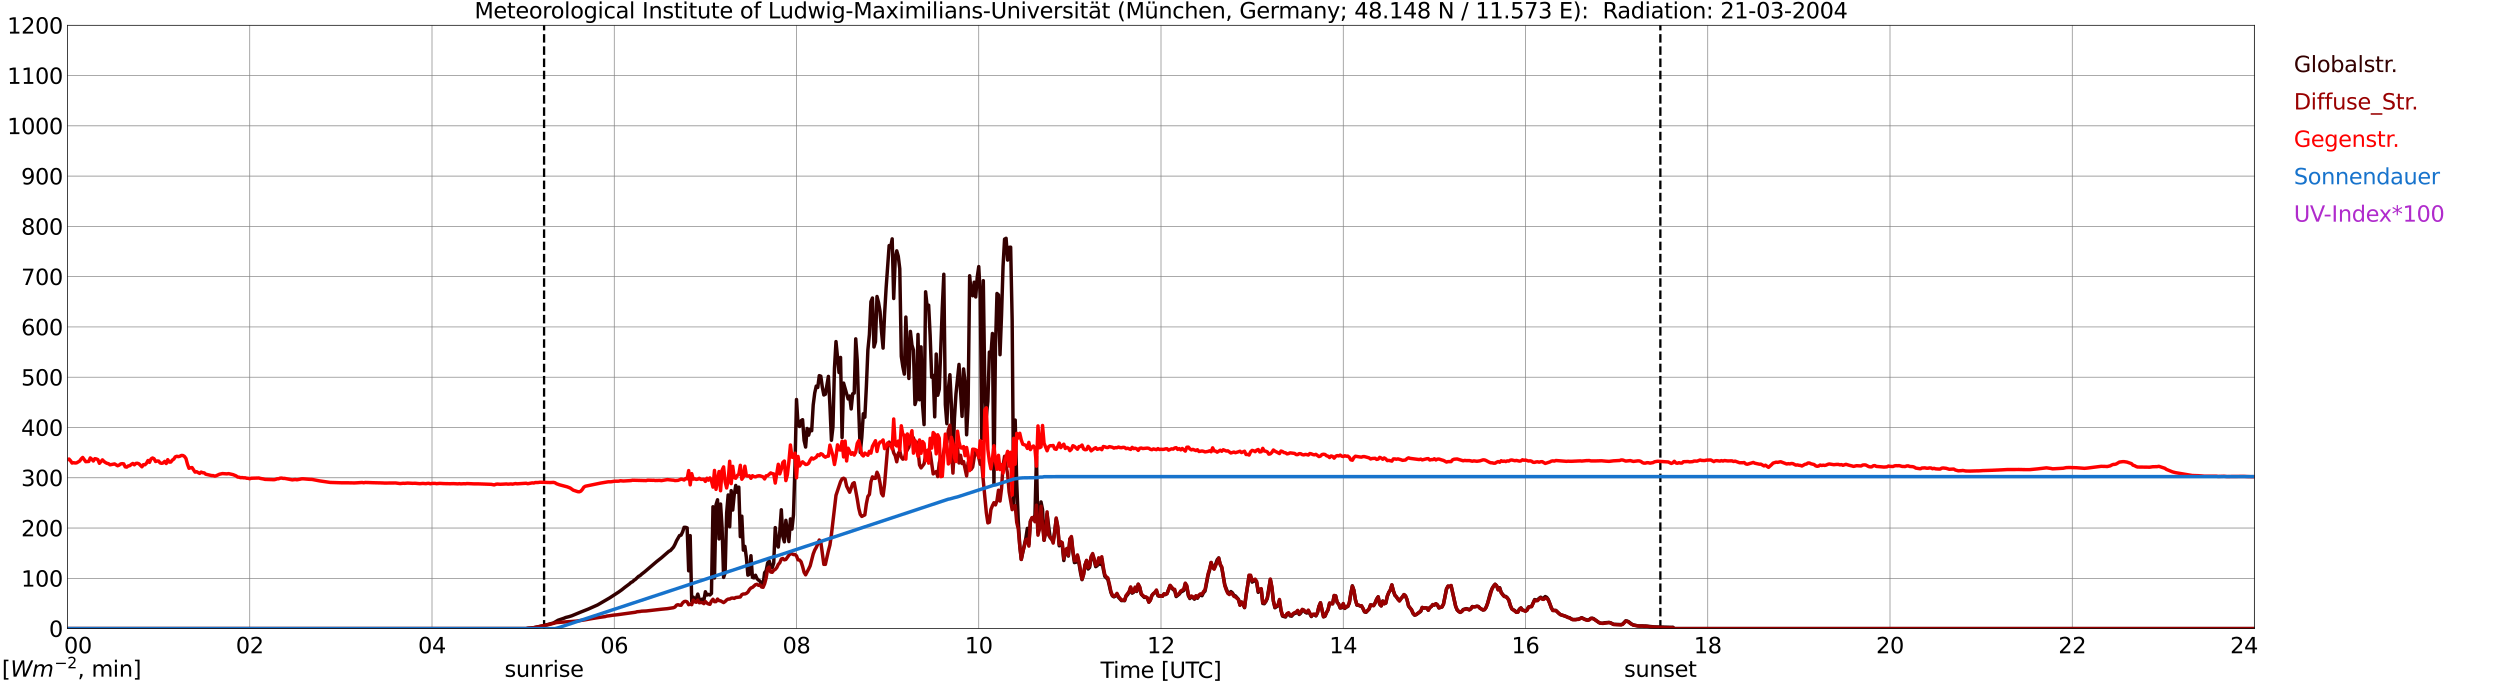 <?xml version="1.0" encoding="utf-8" standalone="no"?>
<!DOCTYPE svg PUBLIC "-//W3C//DTD SVG 1.1//EN"
  "http://www.w3.org/Graphics/SVG/1.1/DTD/svg11.dtd">
<svg xmlns:xlink="http://www.w3.org/1999/xlink" width="1085.4pt" height="296.64pt" viewBox="0 0 1085.4 296.64" xmlns="http://www.w3.org/2000/svg" version="1.1">
 <defs>
  <style type="text/css">*{stroke-linejoin: round; stroke-linecap: butt}</style>
 </defs>
 <g id="figure_1">
  <g id="patch_1">
   <path d="M 0 296.64 
L 1085.4 296.64 
L 1085.4 0 
L 0 0 
z
" style="fill: #ffffff"/>
  </g>
  <g id="axes_1">
   <g id="patch_2">
    <path d="M 29.306 272.909 
L 978.814 272.909 
L 978.814 10.976 
L 29.306 10.976 
z
" style="fill: #ffffff"/>
   </g>
   <g id="patch_3">
    <path d="M 978.814 272.909 
L 978.814 272.909 
L 978.814 10.976 
L 978.814 10.976 
z
" clip-path="url(#pf6747aad0c)" style="fill: #d3d3d3; opacity: 0.25; stroke: #d3d3d3; stroke-linejoin: miter"/>
   </g>
   <g id="matplotlib.axis_1">
    <g id="xtick_1">
     <g id="line2d_1">
      <path d="M 29.306 272.909 
L 29.306 10.976 
" clip-path="url(#pf6747aad0c)" style="fill: none; stroke: #808080; stroke-width: 0.3; stroke-linecap: square"/>
     </g>
     <g id="line2d_2"/>
     <g id="text_1">
      <!--    00 -->
      <g transform="translate(18.733 283.627) scale(0.095 -0.095)">
       <defs>
        <path id="DejaVuSans-20" transform="scale(0.016)"/>
        <path id="DejaVuSans-30" d="M 2034 4250 
Q 1547 4250 1301 3770 
Q 1056 3291 1056 2328 
Q 1056 1369 1301 889 
Q 1547 409 2034 409 
Q 2525 409 2770 889 
Q 3016 1369 3016 2328 
Q 3016 3291 2770 3770 
Q 2525 4250 2034 4250 
z
M 2034 4750 
Q 2819 4750 3233 4129 
Q 3647 3509 3647 2328 
Q 3647 1150 3233 529 
Q 2819 -91 2034 -91 
Q 1250 -91 836 529 
Q 422 1150 422 2328 
Q 422 3509 836 4129 
Q 1250 4750 2034 4750 
z
" transform="scale(0.016)"/>
       </defs>
       <use xlink:href="#DejaVuSans-20"/>
       <use xlink:href="#DejaVuSans-20" transform="translate(31.787 0)"/>
       <use xlink:href="#DejaVuSans-20" transform="translate(63.574 0)"/>
       <use xlink:href="#DejaVuSans-30" transform="translate(95.361 0)"/>
       <use xlink:href="#DejaVuSans-30" transform="translate(158.984 0)"/>
      </g>
     </g>
    </g>
    <g id="xtick_2">
     <g id="line2d_3">
      <path d="M 108.431 272.909 
L 108.431 10.976 
" clip-path="url(#pf6747aad0c)" style="fill: none; stroke: #808080; stroke-width: 0.3; stroke-linecap: square"/>
     </g>
     <g id="line2d_4"/>
     <g id="text_2">
      <!-- 02 -->
      <g transform="translate(102.387 283.627) scale(0.095 -0.095)">
       <defs>
        <path id="DejaVuSans-32" d="M 1228 531 
L 3431 531 
L 3431 0 
L 469 0 
L 469 531 
Q 828 903 1448 1529 
Q 2069 2156 2228 2338 
Q 2531 2678 2651 2914 
Q 2772 3150 2772 3378 
Q 2772 3750 2511 3984 
Q 2250 4219 1831 4219 
Q 1534 4219 1204 4116 
Q 875 4013 500 3803 
L 500 4441 
Q 881 4594 1212 4672 
Q 1544 4750 1819 4750 
Q 2544 4750 2975 4387 
Q 3406 4025 3406 3419 
Q 3406 3131 3298 2873 
Q 3191 2616 2906 2266 
Q 2828 2175 2409 1742 
Q 1991 1309 1228 531 
z
" transform="scale(0.016)"/>
       </defs>
       <use xlink:href="#DejaVuSans-30"/>
       <use xlink:href="#DejaVuSans-32" transform="translate(63.623 0)"/>
      </g>
     </g>
    </g>
    <g id="xtick_3">
     <g id="line2d_5">
      <path d="M 187.557 272.909 
L 187.557 10.976 
" clip-path="url(#pf6747aad0c)" style="fill: none; stroke: #808080; stroke-width: 0.3; stroke-linecap: square"/>
     </g>
     <g id="line2d_6"/>
     <g id="text_3">
      <!-- 04 -->
      <g transform="translate(181.513 283.627) scale(0.095 -0.095)">
       <defs>
        <path id="DejaVuSans-34" d="M 2419 4116 
L 825 1625 
L 2419 1625 
L 2419 4116 
z
M 2253 4666 
L 3047 4666 
L 3047 1625 
L 3713 1625 
L 3713 1100 
L 3047 1100 
L 3047 0 
L 2419 0 
L 2419 1100 
L 313 1100 
L 313 1709 
L 2253 4666 
z
" transform="scale(0.016)"/>
       </defs>
       <use xlink:href="#DejaVuSans-30"/>
       <use xlink:href="#DejaVuSans-34" transform="translate(63.623 0)"/>
      </g>
     </g>
    </g>
    <g id="xtick_4">
     <g id="line2d_7">
      <path d="M 266.683 272.909 
L 266.683 10.976 
" clip-path="url(#pf6747aad0c)" style="fill: none; stroke: #808080; stroke-width: 0.3; stroke-linecap: square"/>
     </g>
     <g id="line2d_8"/>
     <g id="text_4">
      <!-- 06 -->
      <g transform="translate(260.638 283.627) scale(0.095 -0.095)">
       <defs>
        <path id="DejaVuSans-36" d="M 2113 2584 
Q 1688 2584 1439 2293 
Q 1191 2003 1191 1497 
Q 1191 994 1439 701 
Q 1688 409 2113 409 
Q 2538 409 2786 701 
Q 3034 994 3034 1497 
Q 3034 2003 2786 2293 
Q 2538 2584 2113 2584 
z
M 3366 4563 
L 3366 3988 
Q 3128 4100 2886 4159 
Q 2644 4219 2406 4219 
Q 1781 4219 1451 3797 
Q 1122 3375 1075 2522 
Q 1259 2794 1537 2939 
Q 1816 3084 2150 3084 
Q 2853 3084 3261 2657 
Q 3669 2231 3669 1497 
Q 3669 778 3244 343 
Q 2819 -91 2113 -91 
Q 1303 -91 875 529 
Q 447 1150 447 2328 
Q 447 3434 972 4092 
Q 1497 4750 2381 4750 
Q 2619 4750 2861 4703 
Q 3103 4656 3366 4563 
z
" transform="scale(0.016)"/>
       </defs>
       <use xlink:href="#DejaVuSans-30"/>
       <use xlink:href="#DejaVuSans-36" transform="translate(63.623 0)"/>
      </g>
     </g>
    </g>
    <g id="xtick_5">
     <g id="line2d_9">
      <path d="M 345.808 272.909 
L 345.808 10.976 
" clip-path="url(#pf6747aad0c)" style="fill: none; stroke: #808080; stroke-width: 0.3; stroke-linecap: square"/>
     </g>
     <g id="line2d_10"/>
     <g id="text_5">
      <!-- 08 -->
      <g transform="translate(339.764 283.627) scale(0.095 -0.095)">
       <defs>
        <path id="DejaVuSans-38" d="M 2034 2216 
Q 1584 2216 1326 1975 
Q 1069 1734 1069 1313 
Q 1069 891 1326 650 
Q 1584 409 2034 409 
Q 2484 409 2743 651 
Q 3003 894 3003 1313 
Q 3003 1734 2745 1975 
Q 2488 2216 2034 2216 
z
M 1403 2484 
Q 997 2584 770 2862 
Q 544 3141 544 3541 
Q 544 4100 942 4425 
Q 1341 4750 2034 4750 
Q 2731 4750 3128 4425 
Q 3525 4100 3525 3541 
Q 3525 3141 3298 2862 
Q 3072 2584 2669 2484 
Q 3125 2378 3379 2068 
Q 3634 1759 3634 1313 
Q 3634 634 3220 271 
Q 2806 -91 2034 -91 
Q 1263 -91 848 271 
Q 434 634 434 1313 
Q 434 1759 690 2068 
Q 947 2378 1403 2484 
z
M 1172 3481 
Q 1172 3119 1398 2916 
Q 1625 2713 2034 2713 
Q 2441 2713 2670 2916 
Q 2900 3119 2900 3481 
Q 2900 3844 2670 4047 
Q 2441 4250 2034 4250 
Q 1625 4250 1398 4047 
Q 1172 3844 1172 3481 
z
" transform="scale(0.016)"/>
       </defs>
       <use xlink:href="#DejaVuSans-30"/>
       <use xlink:href="#DejaVuSans-38" transform="translate(63.623 0)"/>
      </g>
     </g>
    </g>
    <g id="xtick_6">
     <g id="line2d_11">
      <path d="M 424.934 272.909 
L 424.934 10.976 
" clip-path="url(#pf6747aad0c)" style="fill: none; stroke: #808080; stroke-width: 0.3; stroke-linecap: square"/>
     </g>
     <g id="line2d_12"/>
     <g id="text_6">
      <!-- 10 -->
      <g transform="translate(418.89 283.627) scale(0.095 -0.095)">
       <defs>
        <path id="DejaVuSans-31" d="M 794 531 
L 1825 531 
L 1825 4091 
L 703 3866 
L 703 4441 
L 1819 4666 
L 2450 4666 
L 2450 531 
L 3481 531 
L 3481 0 
L 794 0 
L 794 531 
z
" transform="scale(0.016)"/>
       </defs>
       <use xlink:href="#DejaVuSans-31"/>
       <use xlink:href="#DejaVuSans-30" transform="translate(63.623 0)"/>
      </g>
     </g>
    </g>
    <g id="xtick_7">
     <g id="line2d_13">
      <path d="M 504.06 272.909 
L 504.06 10.976 
" clip-path="url(#pf6747aad0c)" style="fill: none; stroke: #808080; stroke-width: 0.3; stroke-linecap: square"/>
     </g>
     <g id="line2d_14"/>
     <g id="text_7">
      <!-- 12 -->
      <g transform="translate(498.015 283.627) scale(0.095 -0.095)">
       <use xlink:href="#DejaVuSans-31"/>
       <use xlink:href="#DejaVuSans-32" transform="translate(63.623 0)"/>
      </g>
     </g>
    </g>
    <g id="xtick_8">
     <g id="line2d_15">
      <path d="M 583.185 272.909 
L 583.185 10.976 
" clip-path="url(#pf6747aad0c)" style="fill: none; stroke: #808080; stroke-width: 0.3; stroke-linecap: square"/>
     </g>
     <g id="line2d_16"/>
     <g id="text_8">
      <!-- 14 -->
      <g transform="translate(577.141 283.627) scale(0.095 -0.095)">
       <use xlink:href="#DejaVuSans-31"/>
       <use xlink:href="#DejaVuSans-34" transform="translate(63.623 0)"/>
      </g>
     </g>
    </g>
    <g id="xtick_9">
     <g id="line2d_17">
      <path d="M 662.311 272.909 
L 662.311 10.976 
" clip-path="url(#pf6747aad0c)" style="fill: none; stroke: #808080; stroke-width: 0.3; stroke-linecap: square"/>
     </g>
     <g id="line2d_18"/>
     <g id="text_9">
      <!-- 16 -->
      <g transform="translate(656.267 283.627) scale(0.095 -0.095)">
       <use xlink:href="#DejaVuSans-31"/>
       <use xlink:href="#DejaVuSans-36" transform="translate(63.623 0)"/>
      </g>
     </g>
    </g>
    <g id="xtick_10">
     <g id="line2d_19">
      <path d="M 741.437 272.909 
L 741.437 10.976 
" clip-path="url(#pf6747aad0c)" style="fill: none; stroke: #808080; stroke-width: 0.3; stroke-linecap: square"/>
     </g>
     <g id="line2d_20"/>
     <g id="text_10">
      <!-- 18 -->
      <g transform="translate(735.392 283.627) scale(0.095 -0.095)">
       <use xlink:href="#DejaVuSans-31"/>
       <use xlink:href="#DejaVuSans-38" transform="translate(63.623 0)"/>
      </g>
     </g>
    </g>
    <g id="xtick_11">
     <g id="line2d_21">
      <path d="M 820.562 272.909 
L 820.562 10.976 
" clip-path="url(#pf6747aad0c)" style="fill: none; stroke: #808080; stroke-width: 0.3; stroke-linecap: square"/>
     </g>
     <g id="line2d_22"/>
     <g id="text_11">
      <!-- 20 -->
      <g transform="translate(814.518 283.627) scale(0.095 -0.095)">
       <use xlink:href="#DejaVuSans-32"/>
       <use xlink:href="#DejaVuSans-30" transform="translate(63.623 0)"/>
      </g>
     </g>
    </g>
    <g id="xtick_12">
     <g id="line2d_23">
      <path d="M 899.688 272.909 
L 899.688 10.976 
" clip-path="url(#pf6747aad0c)" style="fill: none; stroke: #808080; stroke-width: 0.3; stroke-linecap: square"/>
     </g>
     <g id="line2d_24"/>
     <g id="text_12">
      <!-- 22 -->
      <g transform="translate(893.644 283.627) scale(0.095 -0.095)">
       <use xlink:href="#DejaVuSans-32"/>
       <use xlink:href="#DejaVuSans-32" transform="translate(63.623 0)"/>
      </g>
     </g>
    </g>
    <g id="xtick_13">
     <g id="line2d_25">
      <path d="M 978.814 272.909 
L 978.814 10.976 
" clip-path="url(#pf6747aad0c)" style="fill: none; stroke: #808080; stroke-width: 0.3; stroke-linecap: square"/>
     </g>
     <g id="line2d_26"/>
     <g id="text_13">
      <!-- 24    -->
      <g transform="translate(968.241 283.627) scale(0.095 -0.095)">
       <use xlink:href="#DejaVuSans-32"/>
       <use xlink:href="#DejaVuSans-34" transform="translate(63.623 0)"/>
       <use xlink:href="#DejaVuSans-20" transform="translate(127.246 0)"/>
       <use xlink:href="#DejaVuSans-20" transform="translate(159.033 0)"/>
       <use xlink:href="#DejaVuSans-20" transform="translate(190.82 0)"/>
      </g>
     </g>
    </g>
    <g id="text_14">
     <!-- Time [UTC] -->
     <g transform="translate(477.806 294.322) scale(0.095 -0.095)">
      <defs>
       <path id="DejaVuSans-54" d="M -19 4666 
L 3928 4666 
L 3928 4134 
L 2272 4134 
L 2272 0 
L 1638 0 
L 1638 4134 
L -19 4134 
L -19 4666 
z
" transform="scale(0.016)"/>
       <path id="DejaVuSans-69" d="M 603 3500 
L 1178 3500 
L 1178 0 
L 603 0 
L 603 3500 
z
M 603 4863 
L 1178 4863 
L 1178 4134 
L 603 4134 
L 603 4863 
z
" transform="scale(0.016)"/>
       <path id="DejaVuSans-6d" d="M 3328 2828 
Q 3544 3216 3844 3400 
Q 4144 3584 4550 3584 
Q 5097 3584 5394 3201 
Q 5691 2819 5691 2113 
L 5691 0 
L 5113 0 
L 5113 2094 
Q 5113 2597 4934 2840 
Q 4756 3084 4391 3084 
Q 3944 3084 3684 2787 
Q 3425 2491 3425 1978 
L 3425 0 
L 2847 0 
L 2847 2094 
Q 2847 2600 2669 2842 
Q 2491 3084 2119 3084 
Q 1678 3084 1418 2786 
Q 1159 2488 1159 1978 
L 1159 0 
L 581 0 
L 581 3500 
L 1159 3500 
L 1159 2956 
Q 1356 3278 1631 3431 
Q 1906 3584 2284 3584 
Q 2666 3584 2933 3390 
Q 3200 3197 3328 2828 
z
" transform="scale(0.016)"/>
       <path id="DejaVuSans-65" d="M 3597 1894 
L 3597 1613 
L 953 1613 
Q 991 1019 1311 708 
Q 1631 397 2203 397 
Q 2534 397 2845 478 
Q 3156 559 3463 722 
L 3463 178 
Q 3153 47 2828 -22 
Q 2503 -91 2169 -91 
Q 1331 -91 842 396 
Q 353 884 353 1716 
Q 353 2575 817 3079 
Q 1281 3584 2069 3584 
Q 2775 3584 3186 3129 
Q 3597 2675 3597 1894 
z
M 3022 2063 
Q 3016 2534 2758 2815 
Q 2500 3097 2075 3097 
Q 1594 3097 1305 2825 
Q 1016 2553 972 2059 
L 3022 2063 
z
" transform="scale(0.016)"/>
       <path id="DejaVuSans-5b" d="M 550 4863 
L 1875 4863 
L 1875 4416 
L 1125 4416 
L 1125 -397 
L 1875 -397 
L 1875 -844 
L 550 -844 
L 550 4863 
z
" transform="scale(0.016)"/>
       <path id="DejaVuSans-55" d="M 556 4666 
L 1191 4666 
L 1191 1831 
Q 1191 1081 1462 751 
Q 1734 422 2344 422 
Q 2950 422 3222 751 
Q 3494 1081 3494 1831 
L 3494 4666 
L 4128 4666 
L 4128 1753 
Q 4128 841 3676 375 
Q 3225 -91 2344 -91 
Q 1459 -91 1007 375 
Q 556 841 556 1753 
L 556 4666 
z
" transform="scale(0.016)"/>
       <path id="DejaVuSans-43" d="M 4122 4306 
L 4122 3641 
Q 3803 3938 3442 4084 
Q 3081 4231 2675 4231 
Q 1875 4231 1450 3742 
Q 1025 3253 1025 2328 
Q 1025 1406 1450 917 
Q 1875 428 2675 428 
Q 3081 428 3442 575 
Q 3803 722 4122 1019 
L 4122 359 
Q 3791 134 3420 21 
Q 3050 -91 2638 -91 
Q 1578 -91 968 557 
Q 359 1206 359 2328 
Q 359 3453 968 4101 
Q 1578 4750 2638 4750 
Q 3056 4750 3426 4639 
Q 3797 4528 4122 4306 
z
" transform="scale(0.016)"/>
       <path id="DejaVuSans-5d" d="M 1947 4863 
L 1947 -844 
L 622 -844 
L 622 -397 
L 1369 -397 
L 1369 4416 
L 622 4416 
L 622 4863 
L 1947 4863 
z
" transform="scale(0.016)"/>
      </defs>
      <use xlink:href="#DejaVuSans-54"/>
      <use xlink:href="#DejaVuSans-69" transform="translate(57.959 0)"/>
      <use xlink:href="#DejaVuSans-6d" transform="translate(85.742 0)"/>
      <use xlink:href="#DejaVuSans-65" transform="translate(183.154 0)"/>
      <use xlink:href="#DejaVuSans-20" transform="translate(244.678 0)"/>
      <use xlink:href="#DejaVuSans-5b" transform="translate(276.465 0)"/>
      <use xlink:href="#DejaVuSans-55" transform="translate(315.479 0)"/>
      <use xlink:href="#DejaVuSans-54" transform="translate(388.672 0)"/>
      <use xlink:href="#DejaVuSans-43" transform="translate(443.881 0)"/>
      <use xlink:href="#DejaVuSans-5d" transform="translate(513.705 0)"/>
     </g>
    </g>
   </g>
   <g id="matplotlib.axis_2">
    <g id="ytick_1">
     <g id="line2d_27">
      <path d="M 29.306 272.909 
L 978.814 272.909 
" clip-path="url(#pf6747aad0c)" style="fill: none; stroke: #808080; stroke-width: 0.3; stroke-linecap: square"/>
     </g>
     <g id="line2d_28"/>
     <g id="text_15">
      <!-- 0 -->
      <g transform="translate(21.261 276.518) scale(0.095 -0.095)">
       <use xlink:href="#DejaVuSans-30"/>
      </g>
     </g>
    </g>
    <g id="ytick_2">
     <g id="line2d_29">
      <path d="M 29.306 251.081 
L 978.814 251.081 
" clip-path="url(#pf6747aad0c)" style="fill: none; stroke: #808080; stroke-width: 0.3; stroke-linecap: square"/>
     </g>
     <g id="line2d_30"/>
     <g id="text_16">
      <!-- 100 -->
      <g transform="translate(9.173 254.69) scale(0.095 -0.095)">
       <use xlink:href="#DejaVuSans-31"/>
       <use xlink:href="#DejaVuSans-30" transform="translate(63.623 0)"/>
       <use xlink:href="#DejaVuSans-30" transform="translate(127.246 0)"/>
      </g>
     </g>
    </g>
    <g id="ytick_3">
     <g id="line2d_31">
      <path d="M 29.306 229.253 
L 978.814 229.253 
" clip-path="url(#pf6747aad0c)" style="fill: none; stroke: #808080; stroke-width: 0.3; stroke-linecap: square"/>
     </g>
     <g id="line2d_32"/>
     <g id="text_17">
      <!-- 200 -->
      <g transform="translate(9.173 232.863) scale(0.095 -0.095)">
       <use xlink:href="#DejaVuSans-32"/>
       <use xlink:href="#DejaVuSans-30" transform="translate(63.623 0)"/>
       <use xlink:href="#DejaVuSans-30" transform="translate(127.246 0)"/>
      </g>
     </g>
    </g>
    <g id="ytick_4">
     <g id="line2d_33">
      <path d="M 29.306 207.426 
L 978.814 207.426 
" clip-path="url(#pf6747aad0c)" style="fill: none; stroke: #808080; stroke-width: 0.3; stroke-linecap: square"/>
     </g>
     <g id="line2d_34"/>
     <g id="text_18">
      <!-- 300 -->
      <g transform="translate(9.173 211.035) scale(0.095 -0.095)">
       <defs>
        <path id="DejaVuSans-33" d="M 2597 2516 
Q 3050 2419 3304 2112 
Q 3559 1806 3559 1356 
Q 3559 666 3084 287 
Q 2609 -91 1734 -91 
Q 1441 -91 1130 -33 
Q 819 25 488 141 
L 488 750 
Q 750 597 1062 519 
Q 1375 441 1716 441 
Q 2309 441 2620 675 
Q 2931 909 2931 1356 
Q 2931 1769 2642 2001 
Q 2353 2234 1838 2234 
L 1294 2234 
L 1294 2753 
L 1863 2753 
Q 2328 2753 2575 2939 
Q 2822 3125 2822 3475 
Q 2822 3834 2567 4026 
Q 2313 4219 1838 4219 
Q 1578 4219 1281 4162 
Q 984 4106 628 3988 
L 628 4550 
Q 988 4650 1302 4700 
Q 1616 4750 1894 4750 
Q 2613 4750 3031 4423 
Q 3450 4097 3450 3541 
Q 3450 3153 3228 2886 
Q 3006 2619 2597 2516 
z
" transform="scale(0.016)"/>
       </defs>
       <use xlink:href="#DejaVuSans-33"/>
       <use xlink:href="#DejaVuSans-30" transform="translate(63.623 0)"/>
       <use xlink:href="#DejaVuSans-30" transform="translate(127.246 0)"/>
      </g>
     </g>
    </g>
    <g id="ytick_5">
     <g id="line2d_35">
      <path d="M 29.306 185.598 
L 978.814 185.598 
" clip-path="url(#pf6747aad0c)" style="fill: none; stroke: #808080; stroke-width: 0.3; stroke-linecap: square"/>
     </g>
     <g id="line2d_36"/>
     <g id="text_19">
      <!-- 400 -->
      <g transform="translate(9.173 189.207) scale(0.095 -0.095)">
       <use xlink:href="#DejaVuSans-34"/>
       <use xlink:href="#DejaVuSans-30" transform="translate(63.623 0)"/>
       <use xlink:href="#DejaVuSans-30" transform="translate(127.246 0)"/>
      </g>
     </g>
    </g>
    <g id="ytick_6">
     <g id="line2d_37">
      <path d="M 29.306 163.77 
L 978.814 163.77 
" clip-path="url(#pf6747aad0c)" style="fill: none; stroke: #808080; stroke-width: 0.3; stroke-linecap: square"/>
     </g>
     <g id="line2d_38"/>
     <g id="text_20">
      <!-- 500 -->
      <g transform="translate(9.173 167.379) scale(0.095 -0.095)">
       <defs>
        <path id="DejaVuSans-35" d="M 691 4666 
L 3169 4666 
L 3169 4134 
L 1269 4134 
L 1269 2991 
Q 1406 3038 1543 3061 
Q 1681 3084 1819 3084 
Q 2600 3084 3056 2656 
Q 3513 2228 3513 1497 
Q 3513 744 3044 326 
Q 2575 -91 1722 -91 
Q 1428 -91 1123 -41 
Q 819 9 494 109 
L 494 744 
Q 775 591 1075 516 
Q 1375 441 1709 441 
Q 2250 441 2565 725 
Q 2881 1009 2881 1497 
Q 2881 1984 2565 2268 
Q 2250 2553 1709 2553 
Q 1456 2553 1204 2497 
Q 953 2441 691 2322 
L 691 4666 
z
" transform="scale(0.016)"/>
       </defs>
       <use xlink:href="#DejaVuSans-35"/>
       <use xlink:href="#DejaVuSans-30" transform="translate(63.623 0)"/>
       <use xlink:href="#DejaVuSans-30" transform="translate(127.246 0)"/>
      </g>
     </g>
    </g>
    <g id="ytick_7">
     <g id="line2d_39">
      <path d="M 29.306 141.942 
L 978.814 141.942 
" clip-path="url(#pf6747aad0c)" style="fill: none; stroke: #808080; stroke-width: 0.3; stroke-linecap: square"/>
     </g>
     <g id="line2d_40"/>
     <g id="text_21">
      <!-- 600 -->
      <g transform="translate(9.173 145.551) scale(0.095 -0.095)">
       <use xlink:href="#DejaVuSans-36"/>
       <use xlink:href="#DejaVuSans-30" transform="translate(63.623 0)"/>
       <use xlink:href="#DejaVuSans-30" transform="translate(127.246 0)"/>
      </g>
     </g>
    </g>
    <g id="ytick_8">
     <g id="line2d_41">
      <path d="M 29.306 120.114 
L 978.814 120.114 
" clip-path="url(#pf6747aad0c)" style="fill: none; stroke: #808080; stroke-width: 0.3; stroke-linecap: square"/>
     </g>
     <g id="line2d_42"/>
     <g id="text_22">
      <!-- 700 -->
      <g transform="translate(9.173 123.724) scale(0.095 -0.095)">
       <defs>
        <path id="DejaVuSans-37" d="M 525 4666 
L 3525 4666 
L 3525 4397 
L 1831 0 
L 1172 0 
L 2766 4134 
L 525 4134 
L 525 4666 
z
" transform="scale(0.016)"/>
       </defs>
       <use xlink:href="#DejaVuSans-37"/>
       <use xlink:href="#DejaVuSans-30" transform="translate(63.623 0)"/>
       <use xlink:href="#DejaVuSans-30" transform="translate(127.246 0)"/>
      </g>
     </g>
    </g>
    <g id="ytick_9">
     <g id="line2d_43">
      <path d="M 29.306 98.287 
L 978.814 98.287 
" clip-path="url(#pf6747aad0c)" style="fill: none; stroke: #808080; stroke-width: 0.3; stroke-linecap: square"/>
     </g>
     <g id="line2d_44"/>
     <g id="text_23">
      <!-- 800 -->
      <g transform="translate(9.173 101.896) scale(0.095 -0.095)">
       <use xlink:href="#DejaVuSans-38"/>
       <use xlink:href="#DejaVuSans-30" transform="translate(63.623 0)"/>
       <use xlink:href="#DejaVuSans-30" transform="translate(127.246 0)"/>
      </g>
     </g>
    </g>
    <g id="ytick_10">
     <g id="line2d_45">
      <path d="M 29.306 76.459 
L 978.814 76.459 
" clip-path="url(#pf6747aad0c)" style="fill: none; stroke: #808080; stroke-width: 0.3; stroke-linecap: square"/>
     </g>
     <g id="line2d_46"/>
     <g id="text_24">
      <!-- 900 -->
      <g transform="translate(9.173 80.068) scale(0.095 -0.095)">
       <defs>
        <path id="DejaVuSans-39" d="M 703 97 
L 703 672 
Q 941 559 1184 500 
Q 1428 441 1663 441 
Q 2288 441 2617 861 
Q 2947 1281 2994 2138 
Q 2813 1869 2534 1725 
Q 2256 1581 1919 1581 
Q 1219 1581 811 2004 
Q 403 2428 403 3163 
Q 403 3881 828 4315 
Q 1253 4750 1959 4750 
Q 2769 4750 3195 4129 
Q 3622 3509 3622 2328 
Q 3622 1225 3098 567 
Q 2575 -91 1691 -91 
Q 1453 -91 1209 -44 
Q 966 3 703 97 
z
M 1959 2075 
Q 2384 2075 2632 2365 
Q 2881 2656 2881 3163 
Q 2881 3666 2632 3958 
Q 2384 4250 1959 4250 
Q 1534 4250 1286 3958 
Q 1038 3666 1038 3163 
Q 1038 2656 1286 2365 
Q 1534 2075 1959 2075 
z
" transform="scale(0.016)"/>
       </defs>
       <use xlink:href="#DejaVuSans-39"/>
       <use xlink:href="#DejaVuSans-30" transform="translate(63.623 0)"/>
       <use xlink:href="#DejaVuSans-30" transform="translate(127.246 0)"/>
      </g>
     </g>
    </g>
    <g id="ytick_11">
     <g id="line2d_47">
      <path d="M 29.306 54.631 
L 978.814 54.631 
" clip-path="url(#pf6747aad0c)" style="fill: none; stroke: #808080; stroke-width: 0.3; stroke-linecap: square"/>
     </g>
     <g id="line2d_48"/>
     <g id="text_25">
      <!-- 1000 -->
      <g transform="translate(3.128 58.24) scale(0.095 -0.095)">
       <use xlink:href="#DejaVuSans-31"/>
       <use xlink:href="#DejaVuSans-30" transform="translate(63.623 0)"/>
       <use xlink:href="#DejaVuSans-30" transform="translate(127.246 0)"/>
       <use xlink:href="#DejaVuSans-30" transform="translate(190.869 0)"/>
      </g>
     </g>
    </g>
    <g id="ytick_12">
     <g id="line2d_49">
      <path d="M 29.306 32.803 
L 978.814 32.803 
" clip-path="url(#pf6747aad0c)" style="fill: none; stroke: #808080; stroke-width: 0.3; stroke-linecap: square"/>
     </g>
     <g id="line2d_50"/>
     <g id="text_26">
      <!-- 1100 -->
      <g transform="translate(3.128 36.413) scale(0.095 -0.095)">
       <use xlink:href="#DejaVuSans-31"/>
       <use xlink:href="#DejaVuSans-31" transform="translate(63.623 0)"/>
       <use xlink:href="#DejaVuSans-30" transform="translate(127.246 0)"/>
       <use xlink:href="#DejaVuSans-30" transform="translate(190.869 0)"/>
      </g>
     </g>
    </g>
    <g id="ytick_13">
     <g id="line2d_51">
      <path d="M 29.306 10.976 
L 978.814 10.976 
" clip-path="url(#pf6747aad0c)" style="fill: none; stroke: #808080; stroke-width: 0.3; stroke-linecap: square"/>
     </g>
     <g id="line2d_52"/>
     <g id="text_27">
      <!-- 1200 -->
      <g transform="translate(3.128 14.585) scale(0.095 -0.095)">
       <use xlink:href="#DejaVuSans-31"/>
       <use xlink:href="#DejaVuSans-32" transform="translate(63.623 0)"/>
       <use xlink:href="#DejaVuSans-30" transform="translate(127.246 0)"/>
       <use xlink:href="#DejaVuSans-30" transform="translate(190.869 0)"/>
      </g>
     </g>
    </g>
   </g>
   <g id="line2d_53">
    <path d="M 236.219 272.909 
L 236.219 10.976 
" clip-path="url(#pf6747aad0c)" style="fill: none; stroke-dasharray: 3.7,1.6; stroke-dashoffset: 0; stroke: #000000"/>
   </g>
   <g id="line2d_54">
    <path d="M 720.864 272.909 
L 720.864 10.976 
" clip-path="url(#pf6747aad0c)" style="fill: none; stroke-dasharray: 3.7,1.6; stroke-dashoffset: 0; stroke: #000000"/>
   </g>
   <g id="line2d_55">
    <path d="M 29.306 272.909 
L 228.439 272.909 
L 229.757 272.721 
L 231.736 272.516 
L 235.692 271.697 
L 240.308 270.468 
L 242.286 269.281 
L 244.923 268.38 
L 245.583 268.094 
L 246.901 267.764 
L 248.22 267.356 
L 252.176 265.717 
L 255.473 264.407 
L 259.43 262.645 
L 264.705 259.574 
L 268.661 256.994 
L 269.98 256.053 
L 271.298 254.988 
L 273.277 253.513 
L 273.936 252.899 
L 274.595 252.572 
L 275.255 251.956 
L 275.914 251.507 
L 277.233 250.236 
L 277.892 249.909 
L 278.552 249.296 
L 279.87 248.272 
L 285.145 243.767 
L 287.124 242.21 
L 289.102 240.49 
L 290.42 239.344 
L 291.08 239.017 
L 292.399 237.541 
L 293.058 236.312 
L 293.717 234.798 
L 295.036 232.506 
L 295.696 232.342 
L 296.355 230.949 
L 297.014 228.941 
L 297.674 228.941 
L 298.333 229.188 
L 298.992 247.82 
L 299.652 232.545 
L 300.311 261.05 
L 300.971 259.247 
L 301.63 259.985 
L 302.289 259.86 
L 302.949 257.937 
L 303.608 260.271 
L 304.267 260.434 
L 304.927 260.107 
L 305.586 260.72 
L 306.246 256.913 
L 306.905 258.345 
L 307.564 258.059 
L 308.224 258.304 
L 308.883 257.649 
L 309.543 220.014 
L 310.202 250.933 
L 310.861 219.195 
L 311.521 216.984 
L 312.18 233.979 
L 312.839 218.826 
L 313.499 229.066 
L 314.158 250.688 
L 314.818 248.721 
L 315.477 222.718 
L 316.136 214.895 
L 316.796 228.697 
L 317.455 213.011 
L 318.114 221.448 
L 318.774 214.814 
L 319.433 210.759 
L 320.093 213.749 
L 320.752 211.496 
L 321.411 232.997 
L 322.071 224.108 
L 322.73 238.853 
L 323.39 237.214 
L 324.049 242.129 
L 324.708 249.706 
L 325.368 249.296 
L 326.027 241.269 
L 326.686 250.688 
L 327.346 250.893 
L 328.005 249.745 
L 328.665 251.221 
L 329.324 251.876 
L 329.983 252.325 
L 330.643 254.128 
L 331.302 253.676 
L 331.961 248.641 
L 332.621 247.82 
L 333.28 244.421 
L 333.94 243.52 
L 334.599 245.814 
L 335.258 246.51 
L 335.918 244.421 
L 336.577 229.066 
L 337.236 236.149 
L 337.896 237.502 
L 338.555 230.703 
L 339.215 221.325 
L 339.874 232.914 
L 340.533 235.249 
L 341.193 225.911 
L 342.512 235.125 
L 343.171 225.298 
L 343.83 229.72 
L 344.49 223.537 
L 345.149 202.281 
L 345.808 173.451 
L 346.468 184.181 
L 347.127 185.163 
L 347.787 182.666 
L 348.446 182.214 
L 349.105 191.225 
L 349.765 194.091 
L 350.424 186.023 
L 351.083 188.931 
L 351.743 186.351 
L 352.402 187.006 
L 353.062 175.825 
L 353.721 170.626 
L 354.38 167.636 
L 355.04 168.21 
L 355.699 163.089 
L 356.359 163.336 
L 357.018 168.085 
L 357.677 171.486 
L 358.337 171.159 
L 359.655 163.419 
L 360.315 176.031 
L 360.974 191.142 
L 361.634 185.286 
L 362.293 159.854 
L 362.952 148.305 
L 364.271 161.738 
L 364.93 155.185 
L 365.59 189.955 
L 366.249 166.326 
L 367.568 170.954 
L 368.227 173.206 
L 368.887 171.936 
L 369.546 177.545 
L 370.206 170.954 
L 370.865 170.665 
L 371.524 147.118 
L 372.184 156.538 
L 372.843 178.611 
L 373.502 196.466 
L 374.162 189.791 
L 374.821 179.634 
L 375.481 181.149 
L 376.14 167.882 
L 376.799 151.95 
L 377.459 145.234 
L 378.118 130.983 
L 378.777 129.387 
L 379.437 150.641 
L 380.096 148.388 
L 380.756 128.73 
L 381.415 131.31 
L 382.074 135.202 
L 382.734 144.129 
L 383.393 151.132 
L 384.053 136.348 
L 384.712 125.087 
L 386.031 106.616 
L 386.69 107.354 
L 387.349 103.709 
L 388.009 129.59 
L 388.668 112.35 
L 389.328 108.91 
L 389.987 111.244 
L 390.646 116.69 
L 391.306 154.694 
L 391.965 159.158 
L 392.624 162.434 
L 393.284 137.657 
L 393.943 153.67 
L 394.603 164.318 
L 395.262 143.883 
L 395.921 149.781 
L 396.581 151.992 
L 397.24 175.622 
L 397.899 173.328 
L 398.559 145.195 
L 399.218 173.573 
L 399.878 150.599 
L 400.537 175.745 
L 401.196 184.345 
L 401.856 126.682 
L 402.515 132.908 
L 403.175 132.497 
L 403.834 145.644 
L 404.493 163.785 
L 405.153 162.967 
L 405.812 180.986 
L 406.471 153.712 
L 407.131 171.608 
L 407.79 168.987 
L 409.109 133.44 
L 409.768 119.067 
L 410.428 175.662 
L 411.087 183.934 
L 411.746 168.701 
L 412.406 162.681 
L 413.065 175.825 
L 413.725 200.89 
L 414.384 181.643 
L 415.043 170.993 
L 416.362 158.217 
L 417.681 180.783 
L 418.34 160.182 
L 419 165.957 
L 419.659 188.767 
L 420.318 175.54 
L 420.978 119.722 
L 421.637 127.134 
L 422.297 128.402 
L 422.956 122.507 
L 423.615 128.935 
L 424.275 120.335 
L 424.934 115.749 
L 425.593 128.402 
L 426.253 190.57 
L 426.912 121.85 
L 427.572 168.579 
L 428.231 180.617 
L 428.89 174.23 
L 429.55 152.852 
L 430.209 154.203 
L 430.869 144.784 
L 431.528 210.431 
L 432.187 150.763 
L 432.847 127.42 
L 433.506 128.034 
L 434.165 153.998 
L 434.825 136.88 
L 435.484 115.585 
L 436.144 103.831 
L 436.803 103.462 
L 437.462 112.922 
L 438.122 107.395 
L 438.781 107.312 
L 439.44 139.092 
L 440.1 219.686 
L 440.759 182.378 
L 441.419 209.571 
L 442.078 225.829 
L 442.737 236.886 
L 443.397 242.865 
L 444.716 236.764 
L 445.375 233.693 
L 446.034 229.393 
L 446.694 236.232 
L 447.353 226.361 
L 448.012 225.257 
L 448.672 225.298 
L 449.331 223.781 
L 449.991 198.186 
L 450.65 231.113 
L 451.309 229.474 
L 451.969 217.925 
L 452.628 221.201 
L 453.287 234.592 
L 453.947 231.357 
L 454.606 223.248 
L 455.925 233.446 
L 456.584 234.101 
L 457.244 234.961 
L 457.903 230.661 
L 458.563 225.42 
L 459.222 229.066 
L 459.881 236.969 
L 460.541 236.109 
L 461.2 236.845 
L 461.859 243.356 
L 462.519 239.508 
L 463.178 238.729 
L 463.838 241.433 
L 464.497 234.101 
L 465.156 233.446 
L 465.816 239.794 
L 466.475 244.258 
L 467.134 244.094 
L 467.794 241.514 
L 468.453 244.627 
L 469.113 248.641 
L 469.772 251.67 
L 470.431 249.376 
L 471.091 245.24 
L 471.75 243.481 
L 472.409 247.043 
L 473.069 246.347 
L 473.728 242.088 
L 474.388 241.064 
L 475.047 243.192 
L 475.706 246.019 
L 476.366 245.609 
L 477.025 243.317 
L 477.685 245.076 
L 478.344 242.743 
L 479.003 247.165 
L 479.663 250.236 
L 480.981 251.548 
L 482.3 257.199 
L 482.96 258.714 
L 483.619 259.125 
L 484.278 258.797 
L 484.938 257.976 
L 485.597 259.33 
L 486.916 260.762 
L 487.575 260.72 
L 488.235 260.803 
L 488.894 258.836 
L 489.553 258.223 
L 490.213 257.077 
L 490.872 255.11 
L 491.532 257.527 
L 492.191 257.116 
L 492.85 255.357 
L 493.51 256.789 
L 494.169 253.676 
L 494.828 255.11 
L 495.488 258.018 
L 496.807 259.369 
L 497.466 259.33 
L 498.125 259.738 
L 498.785 261.416 
L 499.444 260.517 
L 500.103 258.55 
L 500.763 257.773 
L 501.422 257.322 
L 502.082 256.503 
L 502.741 258.673 
L 503.4 258.878 
L 504.06 258.633 
L 504.719 258.836 
L 505.379 257.854 
L 506.038 258.14 
L 506.697 257.649 
L 508.016 254.25 
L 509.335 256.012 
L 509.994 256.381 
L 510.654 259 
L 511.972 257.976 
L 512.632 257.036 
L 513.291 256.75 
L 513.95 256.339 
L 514.61 253.473 
L 515.269 254.7 
L 515.929 258.633 
L 516.588 259.86 
L 517.247 259.042 
L 517.907 259.452 
L 518.566 260.148 
L 519.226 259 
L 519.885 259.738 
L 520.544 258.673 
L 521.204 258.345 
L 521.863 258.633 
L 522.522 257.322 
L 523.182 256.625 
L 524.501 249.787 
L 525.16 247.534 
L 525.819 244.216 
L 526.479 246.347 
L 527.138 246.715 
L 528.457 243.029 
L 529.116 242.21 
L 529.776 245.118 
L 530.435 246.469 
L 531.754 253.923 
L 533.073 257.322 
L 533.732 257.773 
L 534.391 256.83 
L 535.051 257.363 
L 535.71 258.47 
L 536.369 258.714 
L 537.688 260.19 
L 538.348 262.645 
L 539.007 261.416 
L 539.666 262.276 
L 540.326 263.833 
L 540.985 258.673 
L 542.304 249.95 
L 542.963 250.278 
L 543.623 252.736 
L 544.282 252.286 
L 544.941 252.081 
L 545.601 252.98 
L 546.26 257.158 
L 546.919 256.217 
L 547.579 255.97 
L 548.238 261.991 
L 548.898 262.113 
L 549.557 261.213 
L 550.216 259.779 
L 550.876 255.316 
L 551.535 251.629 
L 552.195 255.193 
L 552.854 260.967 
L 553.513 263.874 
L 554.832 263.014 
L 555.491 260.639 
L 556.151 265.02 
L 556.81 267.478 
L 558.129 267.888 
L 558.788 266.618 
L 559.448 266.413 
L 560.107 267.397 
L 560.766 267.52 
L 561.426 266.74 
L 562.085 266.332 
L 562.745 266.168 
L 563.404 265.267 
L 564.063 266.782 
L 564.723 266.208 
L 565.382 264.939 
L 566.042 265.062 
L 566.701 265.841 
L 567.36 266.168 
L 568.02 265.267 
L 569.338 267.683 
L 569.998 266.865 
L 570.657 266.865 
L 571.317 267.397 
L 571.976 266.127 
L 572.635 263.342 
L 573.295 261.744 
L 574.613 267.805 
L 575.273 267.561 
L 575.932 265.88 
L 576.592 264.817 
L 577.251 261.949 
L 578.57 262.074 
L 579.229 258.714 
L 579.889 258.756 
L 580.548 261.58 
L 581.207 262.318 
L 581.867 263.957 
L 582.526 263.874 
L 583.185 262.276 
L 583.845 264.16 
L 584.504 263.63 
L 585.164 263.3 
L 585.823 261.785 
L 586.482 257.649 
L 587.142 254.333 
L 587.801 256.256 
L 588.46 260.393 
L 589.12 262.728 
L 589.779 262.728 
L 590.439 263.097 
L 591.098 263.097 
L 591.757 264.243 
L 592.417 265.636 
L 593.076 265.841 
L 594.395 264.488 
L 595.054 262.604 
L 595.714 262.687 
L 596.373 262.892 
L 597.032 261.827 
L 597.692 260.065 
L 598.351 259.125 
L 599.011 262.276 
L 599.67 263.056 
L 600.329 260.925 
L 600.989 262.074 
L 601.648 261.868 
L 602.307 258.961 
L 602.967 257.199 
L 603.626 256.176 
L 604.286 253.964 
L 604.945 256.584 
L 605.604 258.47 
L 606.264 259.164 
L 606.923 260.107 
L 607.582 260.762 
L 608.242 259.821 
L 608.901 259.205 
L 609.561 258.182 
L 610.22 258.878 
L 610.879 260.353 
L 611.539 263.097 
L 612.858 264.857 
L 613.517 266.413 
L 614.176 267.068 
L 614.836 266.865 
L 616.814 265.472 
L 617.473 263.752 
L 618.133 263.997 
L 618.792 263.916 
L 619.451 263.997 
L 620.111 264.939 
L 620.77 263.752 
L 621.429 263.3 
L 622.089 262.482 
L 622.748 262.687 
L 623.408 262.113 
L 624.067 262.687 
L 624.726 263.957 
L 626.045 263.464 
L 626.705 262.237 
L 628.023 255.685 
L 628.683 254.536 
L 629.342 254.7 
L 630.001 254.292 
L 631.98 263.178 
L 632.639 264.776 
L 633.298 265.431 
L 633.958 265.841 
L 634.617 265.431 
L 635.276 264.612 
L 636.595 264.243 
L 637.255 264.407 
L 637.914 264.693 
L 638.573 264.285 
L 639.233 263.342 
L 639.892 263.464 
L 640.552 263.383 
L 641.211 263.178 
L 641.87 263.342 
L 642.53 264.038 
L 643.848 264.857 
L 644.508 264.693 
L 645.167 263.711 
L 645.827 261.991 
L 647.145 257.036 
L 647.805 255.521 
L 648.464 254.414 
L 649.123 253.676 
L 649.783 254.333 
L 650.442 256.053 
L 651.102 255.152 
L 651.761 257.199 
L 653.08 258.836 
L 653.739 258.919 
L 654.399 259.533 
L 655.058 260.517 
L 655.717 262.851 
L 656.377 264.365 
L 657.695 265.103 
L 658.355 265.799 
L 659.014 265.677 
L 659.674 264.448 
L 660.333 263.916 
L 660.992 264.857 
L 661.652 264.981 
L 662.311 265.267 
L 662.97 264.776 
L 663.63 263.505 
L 664.949 263.261 
L 666.267 260.312 
L 666.927 260.476 
L 667.586 260.434 
L 668.246 259.738 
L 668.905 259.288 
L 669.564 259.779 
L 670.224 259.616 
L 670.883 259 
L 671.542 259.369 
L 672.202 260.271 
L 673.521 263.874 
L 674.18 265.02 
L 675.499 265.02 
L 676.817 266.332 
L 677.477 266.823 
L 680.114 267.725 
L 680.774 268.052 
L 681.433 268.174 
L 682.092 268.665 
L 682.752 268.954 
L 684.071 268.954 
L 685.389 268.788 
L 686.708 268.174 
L 688.027 268.829 
L 689.346 269.24 
L 690.005 268.993 
L 690.664 268.46 
L 691.324 268.38 
L 691.983 268.665 
L 693.961 270.141 
L 694.621 270.468 
L 695.28 270.591 
L 695.939 270.549 
L 696.599 270.386 
L 698.577 270.222 
L 699.236 270.386 
L 700.555 271.04 
L 703.852 271.165 
L 704.511 270.918 
L 705.83 269.525 
L 706.49 269.648 
L 707.149 269.977 
L 708.468 271.001 
L 709.127 271.287 
L 711.105 271.737 
L 714.402 271.778 
L 718.358 272.188 
L 722.974 272.269 
L 725.612 272.352 
L 726.271 272.311 
L 726.93 272.909 
L 978.154 272.909 
L 978.154 272.909 
" clip-path="url(#pf6747aad0c)" style="fill: none; stroke: #330000; stroke-width: 1.5; stroke-linecap: square"/>
   </g>
   <g id="line2d_56">
    <path d="M 29.306 272.909 
L 228.439 272.909 
L 229.098 272.732 
L 231.076 272.649 
L 237.67 271.304 
L 241.626 270.298 
L 250.198 269.667 
L 254.155 269.08 
L 255.473 268.829 
L 257.451 268.493 
L 260.089 268.074 
L 262.726 267.696 
L 263.386 267.485 
L 264.705 267.317 
L 266.023 267.107 
L 268.002 266.897 
L 275.914 265.806 
L 276.573 265.596 
L 277.892 265.47 
L 278.552 265.345 
L 280.53 265.26 
L 287.124 264.505 
L 289.761 264.254 
L 292.399 263.833 
L 293.058 263.54 
L 293.717 262.741 
L 294.377 262.532 
L 295.036 262.741 
L 295.696 262.785 
L 296.355 261.777 
L 297.014 261.189 
L 297.674 261.063 
L 298.333 261.314 
L 298.992 262.532 
L 299.652 262.239 
L 300.311 262.532 
L 300.971 260.559 
L 301.63 261.272 
L 302.289 261.482 
L 302.949 260.517 
L 303.608 261.694 
L 304.267 261.567 
L 304.927 261.609 
L 305.586 262.071 
L 306.246 261.148 
L 306.905 261.818 
L 307.564 262.196 
L 308.224 262.364 
L 308.883 260.98 
L 309.543 260.181 
L 310.202 261.231 
L 310.861 261.189 
L 311.521 260.098 
L 312.18 260.768 
L 312.839 260.853 
L 314.158 261.609 
L 314.818 261.148 
L 315.477 260.476 
L 316.136 260.098 
L 316.796 260.098 
L 317.455 259.72 
L 318.114 259.635 
L 318.774 259.803 
L 319.433 259.426 
L 320.752 259.258 
L 321.411 259.175 
L 322.071 258.166 
L 322.73 257.874 
L 323.39 257.874 
L 324.049 257.621 
L 324.708 257.075 
L 325.368 255.984 
L 326.027 255.27 
L 326.686 255.019 
L 328.005 253.842 
L 328.665 253.674 
L 329.324 254.137 
L 329.983 253.969 
L 330.643 254.851 
L 331.302 254.977 
L 331.961 253.465 
L 332.621 250.989 
L 333.28 246.792 
L 333.94 246.203 
L 334.599 248.344 
L 335.258 248.47 
L 335.918 247.589 
L 336.577 247.211 
L 337.236 246.456 
L 337.896 245.07 
L 338.555 244.314 
L 339.215 242.719 
L 339.874 242.468 
L 340.533 243.055 
L 341.193 242.887 
L 342.512 241.04 
L 343.171 240.453 
L 343.83 240.412 
L 344.49 240.789 
L 345.149 240.746 
L 345.808 241.335 
L 346.468 243.055 
L 347.127 243.14 
L 347.787 243.895 
L 348.446 245.91 
L 349.105 248.47 
L 349.765 249.562 
L 351.083 247.043 
L 351.743 245.657 
L 353.062 240.536 
L 353.721 238.816 
L 354.38 237.683 
L 355.04 236.212 
L 355.699 234.45 
L 356.359 235.289 
L 357.677 245.028 
L 358.337 245.028 
L 359.655 239.152 
L 360.315 236.633 
L 360.974 232.058 
L 362.952 215.057 
L 364.93 209.139 
L 365.59 207.921 
L 366.249 207.626 
L 366.909 208.048 
L 367.568 211.069 
L 368.887 213.714 
L 370.206 209.977 
L 370.865 209.558 
L 372.184 216.611 
L 372.843 220.682 
L 373.502 223.327 
L 374.162 224.207 
L 375.481 223.537 
L 376.14 218.75 
L 376.799 215.519 
L 377.459 214.679 
L 378.118 209.222 
L 378.777 207.039 
L 379.437 207.67 
L 380.096 207.67 
L 380.756 205.024 
L 381.415 206.493 
L 382.074 209.726 
L 382.734 214.26 
L 383.393 215.266 
L 384.053 210.145 
L 385.371 194.279 
L 386.031 191.928 
L 386.69 193.482 
L 387.349 193.816 
L 388.009 196.63 
L 388.668 197.847 
L 389.328 200.491 
L 389.987 196.966 
L 390.646 195.748 
L 391.306 198.476 
L 391.965 199.358 
L 392.624 198.98 
L 393.284 196.461 
L 394.603 194.111 
L 395.262 189.955 
L 395.921 189.494 
L 396.581 190.081 
L 397.24 192.936 
L 397.899 191.886 
L 398.559 195.37 
L 399.218 201.877 
L 399.878 203.136 
L 401.196 201.373 
L 401.856 197.762 
L 402.515 196.798 
L 403.175 195.285 
L 403.834 196.503 
L 405.153 205.738 
L 406.471 204.73 
L 407.131 206.913 
L 407.79 200.995 
L 408.45 198.435 
L 409.109 199.105 
L 410.428 192.725 
L 411.087 192.096 
L 411.746 186.807 
L 412.406 184.624 
L 413.725 205.402 
L 414.384 193.27 
L 415.043 193.733 
L 415.703 194.573 
L 416.362 200.995 
L 417.022 197.679 
L 417.681 201.246 
L 418.34 200.408 
L 419.659 206.62 
L 420.318 200.786 
L 420.978 199.526 
L 421.637 203.765 
L 422.297 202.759 
L 422.956 198.603 
L 423.615 196.084 
L 424.275 195.665 
L 425.593 201.582 
L 426.253 201.709 
L 427.572 215.729 
L 428.231 222.613 
L 428.89 227.02 
L 429.55 226.726 
L 430.209 221.227 
L 430.869 219.549 
L 431.528 218.248 
L 432.187 219.213 
L 432.847 217.366 
L 433.506 212.832 
L 434.165 217.534 
L 434.825 212.16 
L 435.484 201.96 
L 436.144 198.099 
L 436.803 202.379 
L 437.462 205.612 
L 438.122 213.546 
L 439.44 221.269 
L 440.1 219.8 
L 440.759 219.549 
L 441.419 226.811 
L 442.078 229.622 
L 442.737 237.011 
L 443.397 242.887 
L 444.056 239.53 
L 444.716 237.137 
L 445.375 234.282 
L 446.034 234.073 
L 446.694 237.094 
L 447.353 226.348 
L 448.012 224.752 
L 448.672 224.669 
L 449.331 226.516 
L 449.991 219.339 
L 450.65 232.351 
L 451.309 229.454 
L 451.969 219.8 
L 452.628 228.616 
L 453.287 234.492 
L 453.947 230.294 
L 454.606 222.236 
L 455.266 232.351 
L 456.584 233.946 
L 457.244 235.793 
L 457.903 231.386 
L 458.563 224.879 
L 459.222 228.406 
L 459.881 236.38 
L 460.541 235.164 
L 461.2 235.583 
L 461.859 242.509 
L 462.519 238.899 
L 463.178 238.102 
L 463.838 241.082 
L 464.497 233.946 
L 465.156 232.938 
L 465.816 238.984 
L 466.475 243.433 
L 467.134 243.391 
L 467.794 240.914 
L 468.453 243.852 
L 469.772 251.408 
L 470.431 249.52 
L 471.091 245.279 
L 471.75 243.265 
L 472.409 246.414 
L 473.069 245.657 
L 473.728 241.586 
L 474.388 240.327 
L 475.047 242.551 
L 475.706 245.406 
L 476.366 245.07 
L 477.025 242.173 
L 477.685 244.105 
L 478.344 241.713 
L 479.003 246.12 
L 479.663 249.52 
L 480.322 250.444 
L 480.981 250.904 
L 481.641 253.508 
L 482.3 256.739 
L 482.96 258.461 
L 483.619 258.922 
L 484.278 258.544 
L 484.938 257.621 
L 485.597 258.965 
L 486.916 260.517 
L 487.575 260.517 
L 488.235 260.644 
L 488.894 258.544 
L 490.213 256.824 
L 490.872 254.809 
L 491.532 257.16 
L 492.191 256.865 
L 492.85 254.892 
L 493.51 256.571 
L 494.169 253.633 
L 494.828 254.851 
L 495.488 257.83 
L 496.807 259.09 
L 497.466 259.131 
L 498.125 259.511 
L 498.785 261.44 
L 499.444 260.559 
L 500.103 258.544 
L 500.763 257.706 
L 501.422 257.16 
L 502.082 256.152 
L 502.741 258.334 
L 503.4 258.88 
L 504.06 258.629 
L 504.719 258.839 
L 505.379 257.83 
L 506.038 258.083 
L 506.697 257.747 
L 508.016 254.137 
L 509.335 255.691 
L 509.994 255.857 
L 510.654 258.585 
L 511.313 258.208 
L 511.972 257.621 
L 512.632 256.571 
L 513.95 255.815 
L 514.61 253.172 
L 515.269 254.22 
L 515.929 258.166 
L 516.588 259.552 
L 517.247 258.753 
L 517.907 259.09 
L 518.566 259.803 
L 519.226 258.629 
L 519.885 259.426 
L 520.544 258.334 
L 521.204 257.83 
L 521.863 257.998 
L 522.522 256.824 
L 523.182 256.069 
L 524.501 249.143 
L 525.16 247.001 
L 525.819 244.231 
L 526.479 246.414 
L 527.138 247.126 
L 529.116 242.383 
L 529.776 244.987 
L 530.435 246.12 
L 531.754 254.264 
L 532.413 256.193 
L 533.073 257.621 
L 533.732 258.125 
L 534.391 257.37 
L 535.051 257.874 
L 535.71 258.922 
L 536.369 259.175 
L 537.688 260.349 
L 538.348 262.785 
L 539.007 261.358 
L 539.666 262.196 
L 540.326 263.665 
L 540.985 258.42 
L 541.644 254.473 
L 542.304 249.688 
L 542.963 249.73 
L 543.623 252.164 
L 544.282 251.703 
L 544.941 251.45 
L 545.601 252.417 
L 546.26 256.656 
L 546.919 255.815 
L 547.579 255.564 
L 548.238 261.65 
L 548.898 261.735 
L 549.557 260.98 
L 550.216 259.594 
L 550.876 255.984 
L 551.535 251.408 
L 552.195 254.809 
L 552.854 260.853 
L 553.513 263.54 
L 554.173 262.951 
L 554.832 262.827 
L 555.491 260.266 
L 556.151 264.8 
L 556.81 267.107 
L 558.129 267.57 
L 558.788 266.393 
L 559.448 266.016 
L 560.107 267.066 
L 560.766 267.151 
L 561.426 266.393 
L 562.085 265.974 
L 562.745 265.723 
L 563.404 265.009 
L 564.063 266.52 
L 564.723 265.806 
L 565.382 264.547 
L 566.042 264.8 
L 566.701 265.596 
L 567.36 265.723 
L 568.02 264.883 
L 569.338 267.485 
L 569.998 266.688 
L 570.657 266.605 
L 571.317 267.234 
L 571.976 266.016 
L 572.635 263.204 
L 573.295 261.694 
L 574.613 267.738 
L 575.273 267.402 
L 576.592 264.588 
L 577.251 261.777 
L 577.91 262.071 
L 578.57 262.196 
L 579.229 258.502 
L 579.889 258.671 
L 580.548 261.526 
L 581.207 262.196 
L 581.867 263.918 
L 582.526 263.582 
L 583.185 262.028 
L 583.845 263.959 
L 584.504 263.414 
L 585.164 263.246 
L 585.823 261.65 
L 586.482 257.747 
L 587.142 254.515 
L 587.801 256.32 
L 588.46 260.349 
L 589.12 262.573 
L 589.779 262.658 
L 590.439 263.036 
L 591.098 262.951 
L 591.757 264.127 
L 592.417 265.555 
L 593.076 265.723 
L 594.395 264.337 
L 595.054 262.617 
L 595.714 262.868 
L 596.373 262.951 
L 597.032 261.694 
L 597.692 260.181 
L 598.351 259.131 
L 599.011 262.322 
L 599.67 263.036 
L 600.329 261.021 
L 600.989 262.154 
L 601.648 261.777 
L 602.307 258.753 
L 602.967 257.202 
L 603.626 256.11 
L 604.286 253.927 
L 604.945 256.446 
L 605.604 258.376 
L 606.264 259.09 
L 606.923 260.14 
L 607.582 260.936 
L 609.561 258.125 
L 610.22 258.629 
L 610.879 260.349 
L 611.539 263.119 
L 612.858 264.715 
L 613.517 266.269 
L 614.176 267.024 
L 614.836 266.814 
L 616.154 265.765 
L 616.814 265.345 
L 617.473 263.708 
L 618.133 264.001 
L 618.792 263.876 
L 619.451 263.959 
L 620.111 264.883 
L 620.77 263.791 
L 621.429 263.372 
L 622.089 262.49 
L 622.748 262.7 
L 623.408 262.113 
L 624.067 262.573 
L 624.726 263.876 
L 626.045 263.54 
L 626.705 262.322 
L 628.023 255.691 
L 628.683 254.432 
L 629.342 254.6 
L 630.001 254.178 
L 631.98 263.246 
L 632.639 264.8 
L 633.298 265.47 
L 633.958 265.891 
L 634.617 265.555 
L 635.276 264.756 
L 636.595 264.379 
L 637.255 264.547 
L 637.914 264.841 
L 638.573 264.379 
L 639.233 263.372 
L 639.892 263.455 
L 640.552 263.414 
L 641.211 263.246 
L 641.87 263.331 
L 642.53 264.042 
L 643.848 264.8 
L 644.508 264.673 
L 645.167 263.791 
L 645.827 262.113 
L 647.805 255.606 
L 648.464 254.515 
L 649.123 253.674 
L 649.783 254.305 
L 650.442 256.069 
L 651.102 255.396 
L 651.761 257.37 
L 652.42 258.293 
L 653.08 259.007 
L 653.739 259.131 
L 654.399 259.635 
L 655.058 260.602 
L 655.717 262.868 
L 656.377 264.379 
L 658.355 265.848 
L 659.014 265.806 
L 659.674 264.547 
L 660.333 264.001 
L 660.992 264.883 
L 662.311 265.387 
L 662.97 264.968 
L 663.63 263.665 
L 664.289 263.414 
L 664.949 263.414 
L 666.267 260.602 
L 666.927 260.853 
L 667.586 260.768 
L 668.246 260.013 
L 668.905 259.594 
L 669.564 260.181 
L 670.224 260.223 
L 670.883 259.635 
L 671.542 259.845 
L 672.202 260.517 
L 672.861 262.071 
L 673.521 263.918 
L 674.18 265.051 
L 675.499 265.092 
L 677.477 266.856 
L 679.455 267.443 
L 680.774 268.115 
L 681.433 268.283 
L 682.752 269.039 
L 684.071 269.08 
L 684.73 268.912 
L 685.389 268.912 
L 686.708 268.283 
L 688.027 268.954 
L 688.686 269.207 
L 689.346 269.333 
L 690.005 269.122 
L 690.664 268.535 
L 691.324 268.535 
L 691.983 268.788 
L 693.302 269.626 
L 694.621 270.549 
L 695.939 270.676 
L 697.918 270.381 
L 698.577 270.298 
L 699.236 270.466 
L 700.555 271.136 
L 703.852 271.304 
L 704.511 271.053 
L 705.83 269.711 
L 706.49 269.794 
L 707.149 270.13 
L 707.808 270.717 
L 709.127 271.431 
L 711.765 271.85 
L 713.083 271.809 
L 713.743 271.935 
L 715.062 271.935 
L 716.38 272.145 
L 723.633 272.564 
L 724.952 272.522 
L 726.271 272.564 
L 726.93 272.909 
L 978.154 272.909 
L 978.154 272.909 
" clip-path="url(#pf6747aad0c)" style="fill: none; stroke: #990000; stroke-width: 1.5; stroke-linecap: square"/>
   </g>
   <g id="line2d_57">
    <path d="M 29.306 199.594 
L 29.965 199.303 
L 30.625 200.037 
L 31.284 201.034 
L 31.943 200.886 
L 32.603 201.013 
L 33.262 200.949 
L 34.581 200.168 
L 35.24 199.247 
L 35.9 198.614 
L 37.218 200.428 
L 38.537 200.347 
L 39.197 198.817 
L 39.856 199.389 
L 40.515 200.146 
L 41.175 199.14 
L 41.834 199.258 
L 42.493 199.559 
L 43.153 201.146 
L 44.472 199.661 
L 45.131 200.334 
L 45.79 200.816 
L 46.45 201.157 
L 47.109 201.316 
L 47.768 201.807 
L 49.747 201.416 
L 51.065 202.209 
L 51.725 201.936 
L 52.384 201.423 
L 53.043 201.305 
L 53.703 201.395 
L 54.362 202.682 
L 55.022 202.8 
L 55.681 202.279 
L 56.34 202.187 
L 57 201.622 
L 57.659 201.224 
L 58.319 201.809 
L 58.978 201.185 
L 59.637 201.133 
L 60.297 201.351 
L 61.615 202.665 
L 62.275 201.728 
L 62.934 201.781 
L 63.594 201.13 
L 64.253 199.928 
L 64.912 200.729 
L 65.572 199.253 
L 66.231 198.836 
L 66.89 199.172 
L 67.55 200.369 
L 68.209 200.148 
L 68.869 200.183 
L 69.528 200.993 
L 70.187 201.165 
L 70.847 200.967 
L 71.506 200.314 
L 72.166 201.24 
L 72.825 199.576 
L 73.484 200.607 
L 74.144 200.6 
L 74.803 199.771 
L 75.462 199.306 
L 76.122 198.328 
L 76.781 198.096 
L 77.441 198.269 
L 78.1 198.075 
L 78.759 197.741 
L 79.419 197.767 
L 80.078 198.157 
L 80.737 199.068 
L 81.397 201.536 
L 82.056 203.313 
L 82.716 203.088 
L 83.375 203.001 
L 84.694 204.966 
L 85.353 204.8 
L 86.672 205.531 
L 87.331 204.955 
L 87.991 205.245 
L 88.65 205.286 
L 89.309 205.882 
L 91.947 206.485 
L 92.606 206.496 
L 93.266 206.736 
L 93.925 206.524 
L 95.244 205.906 
L 96.563 205.609 
L 98.541 205.745 
L 99.2 205.616 
L 101.178 206.066 
L 102.497 206.609 
L 103.156 207.105 
L 103.816 207.179 
L 104.475 207.397 
L 105.135 207.338 
L 105.794 207.456 
L 106.453 207.45 
L 107.113 207.635 
L 107.772 207.663 
L 108.431 207.858 
L 109.091 207.629 
L 112.388 207.528 
L 113.047 207.716 
L 114.366 207.949 
L 115.025 208.124 
L 118.982 208.272 
L 119.641 208.137 
L 120.3 207.884 
L 120.96 207.866 
L 121.619 207.594 
L 122.278 207.559 
L 122.938 207.705 
L 123.597 207.701 
L 126.894 208.34 
L 128.213 208.172 
L 128.872 208.31 
L 130.191 208.074 
L 130.85 207.901 
L 131.51 207.864 
L 134.147 208.098 
L 135.466 208.148 
L 138.763 208.783 
L 143.379 209.453 
L 148.654 209.621 
L 150.632 209.608 
L 153.929 209.672 
L 155.247 209.6 
L 157.226 209.471 
L 157.885 209.615 
L 158.544 209.469 
L 159.863 209.501 
L 161.841 209.573 
L 163.16 209.608 
L 165.798 209.667 
L 167.116 209.737 
L 168.435 209.713 
L 171.732 209.683 
L 173.71 209.951 
L 175.029 209.807 
L 175.688 209.848 
L 177.007 209.731 
L 178.985 209.837 
L 180.304 209.822 
L 182.282 209.997 
L 183.601 209.877 
L 184.92 209.992 
L 185.579 209.859 
L 186.238 209.848 
L 186.898 210.058 
L 187.557 209.883 
L 188.876 209.872 
L 189.535 209.995 
L 190.854 209.861 
L 192.832 209.968 
L 195.47 210.016 
L 196.788 209.971 
L 198.767 210.08 
L 199.426 209.99 
L 200.085 210.089 
L 201.404 210.003 
L 202.063 210.047 
L 202.723 209.938 
L 206.02 210.084 
L 207.339 210.064 
L 213.273 210.276 
L 214.592 210.534 
L 215.251 210.25 
L 215.91 210.154 
L 217.229 210.252 
L 218.548 210.189 
L 219.867 210.108 
L 220.526 210.211 
L 221.845 210.106 
L 222.504 210.202 
L 223.823 209.936 
L 224.482 210.06 
L 228.439 209.803 
L 229.098 210.014 
L 231.076 209.645 
L 231.736 209.722 
L 232.395 209.493 
L 233.714 209.484 
L 234.373 209.366 
L 238.989 209.504 
L 240.308 209.425 
L 240.967 209.602 
L 241.626 210.012 
L 242.945 210.492 
L 246.242 211.363 
L 247.561 211.876 
L 248.88 212.813 
L 250.858 213.47 
L 251.517 213.518 
L 252.176 213.238 
L 252.836 212.492 
L 253.495 211.494 
L 254.155 211.099 
L 260.748 209.737 
L 264.045 209.18 
L 265.364 209.165 
L 266.683 208.938 
L 268.661 208.903 
L 269.32 208.726 
L 270.639 208.842 
L 272.617 208.722 
L 273.936 208.648 
L 274.595 208.491 
L 280.53 208.657 
L 281.189 208.469 
L 283.167 208.534 
L 283.827 208.521 
L 284.486 208.622 
L 286.464 208.565 
L 287.124 208.678 
L 289.761 208.214 
L 291.739 208.438 
L 292.399 208.475 
L 293.058 208.648 
L 294.377 208.554 
L 295.696 208.024 
L 296.355 208.128 
L 297.014 208.403 
L 297.674 207.768 
L 298.333 207.914 
L 298.992 204.311 
L 299.652 210.497 
L 300.311 205.636 
L 300.971 208.021 
L 301.63 207.882 
L 302.289 208.163 
L 302.949 208.035 
L 303.608 207.65 
L 304.267 208.137 
L 305.586 208.08 
L 306.246 209.008 
L 306.905 207.635 
L 307.564 208.465 
L 308.224 207.484 
L 308.883 208.803 
L 309.543 211.488 
L 310.202 204.25 
L 310.861 212.457 
L 312.18 204.723 
L 312.839 213.064 
L 313.499 204.134 
L 314.158 202.704 
L 314.818 209.13 
L 315.477 211.859 
L 316.136 208.709 
L 316.796 200.268 
L 317.455 209.973 
L 318.114 202.471 
L 318.774 207.362 
L 319.433 207.642 
L 320.093 206.419 
L 320.752 205.926 
L 321.411 202.021 
L 322.071 208.063 
L 322.73 207.111 
L 323.39 202.414 
L 324.049 206.566 
L 324.708 206.701 
L 325.368 206.57 
L 326.027 207.663 
L 326.686 206.526 
L 327.346 206.906 
L 328.005 207.044 
L 328.665 206.714 
L 329.324 206.57 
L 329.983 206.583 
L 331.302 207.037 
L 331.961 207.943 
L 332.621 206.572 
L 333.28 206.546 
L 334.599 205.326 
L 335.258 205.618 
L 335.918 205.758 
L 336.577 209.726 
L 337.896 201.582 
L 338.555 205.745 
L 339.215 203.715 
L 339.874 200.772 
L 340.533 200.159 
L 341.193 208.65 
L 341.852 206.14 
L 342.512 200.345 
L 343.171 193.207 
L 343.83 198.481 
L 344.49 198.625 
L 345.149 196.754 
L 345.808 207.454 
L 346.468 198.166 
L 347.127 202.296 
L 347.787 201.292 
L 348.446 200.51 
L 349.765 201.652 
L 350.424 201.587 
L 351.083 201.113 
L 351.743 199.753 
L 352.402 198.81 
L 353.062 199.301 
L 354.38 198.511 
L 355.04 197.446 
L 355.699 197.786 
L 356.359 196.985 
L 357.018 197.245 
L 357.677 198.064 
L 358.337 198.498 
L 358.996 198.112 
L 359.655 198.035 
L 360.315 193.257 
L 361.634 197.898 
L 362.293 201.663 
L 362.952 198.205 
L 363.612 193.135 
L 364.271 195.261 
L 364.93 195.398 
L 365.59 191.587 
L 366.249 198.38 
L 366.909 191.515 
L 367.568 200.133 
L 368.227 194.602 
L 369.546 197.241 
L 370.206 196.551 
L 370.865 197.577 
L 371.524 196.287 
L 372.184 192.526 
L 372.843 191.304 
L 374.162 197.387 
L 374.821 197.952 
L 375.481 196.719 
L 376.799 197.655 
L 377.459 195.94 
L 378.118 196.732 
L 378.777 193.796 
L 380.096 191.343 
L 380.756 196.014 
L 381.415 192.993 
L 382.074 191.939 
L 382.734 191.788 
L 383.393 191.02 
L 384.053 194.772 
L 384.712 193.914 
L 385.371 192.34 
L 386.031 193.144 
L 386.69 193.017 
L 387.349 194.883 
L 388.009 181.913 
L 388.668 193.08 
L 389.328 193.613 
L 389.987 191.5 
L 390.646 195.516 
L 391.306 184.862 
L 391.965 188.719 
L 392.624 188.916 
L 393.284 199.33 
L 393.943 188.409 
L 394.603 192.746 
L 395.921 187.012 
L 396.581 196.75 
L 397.24 191.227 
L 398.559 198.112 
L 399.218 191.018 
L 399.878 196.822 
L 400.537 191.718 
L 401.196 192.539 
L 401.856 200.022 
L 402.515 195.597 
L 403.175 201.087 
L 403.834 190.304 
L 404.493 194.545 
L 405.153 187.791 
L 405.812 188.501 
L 406.471 197.044 
L 407.131 188.767 
L 407.79 190.214 
L 408.45 206.917 
L 409.109 206.777 
L 410.428 188.477 
L 411.087 192.766 
L 411.746 201.429 
L 412.406 200.545 
L 413.065 189.865 
L 413.725 192.425 
L 414.384 198.596 
L 415.043 200.377 
L 415.703 187.222 
L 416.362 191.808 
L 417.022 194.383 
L 417.681 194.549 
L 418.34 193.884 
L 419 197.839 
L 419.659 194.281 
L 420.318 197.872 
L 420.978 204.313 
L 421.637 200.559 
L 422.297 195.021 
L 422.956 195.062 
L 423.615 195.263 
L 424.275 196.112 
L 424.934 198.548 
L 425.593 191.362 
L 426.253 192.443 
L 426.912 206.847 
L 427.572 177.912 
L 428.231 177.059 
L 428.89 195.198 
L 429.55 200.279 
L 430.209 203.542 
L 430.869 199.201 
L 431.528 193.526 
L 432.187 200.211 
L 432.847 203.721 
L 433.506 197.684 
L 434.165 203.872 
L 434.825 201.744 
L 435.484 205.348 
L 436.144 200.775 
L 437.462 195.955 
L 438.122 202.379 
L 438.781 196.368 
L 439.44 214.943 
L 440.1 190.319 
L 440.759 201.532 
L 441.419 188.141 
L 442.078 190.171 
L 442.737 188.106 
L 443.397 191.013 
L 444.056 192.877 
L 445.375 193.342 
L 446.034 194.674 
L 446.694 192.068 
L 447.353 195.191 
L 448.012 194.17 
L 448.672 193.63 
L 449.331 194.728 
L 449.991 202.399 
L 450.65 184.915 
L 451.309 194.397 
L 451.969 194.045 
L 452.628 184.733 
L 453.287 192.428 
L 454.606 195.708 
L 455.266 193.969 
L 455.925 193.493 
L 456.584 193.53 
L 457.244 193.406 
L 457.903 194.866 
L 458.563 195.078 
L 459.222 193.877 
L 459.881 192.386 
L 460.541 194.344 
L 461.2 193.445 
L 461.859 192.851 
L 462.519 194.709 
L 463.178 194.222 
L 463.838 194.493 
L 464.497 195.663 
L 465.156 195.03 
L 465.816 193.506 
L 466.475 193.827 
L 467.794 195.045 
L 468.453 193.894 
L 469.113 193.82 
L 469.772 193.231 
L 470.431 194.894 
L 471.091 195.267 
L 471.75 195.156 
L 472.409 193.798 
L 473.069 194.501 
L 473.728 195.752 
L 475.047 194.726 
L 475.706 194.37 
L 476.366 195.082 
L 477.685 194.698 
L 478.344 195.237 
L 479.003 193.868 
L 479.663 193.977 
L 480.322 194.263 
L 480.981 194.32 
L 481.641 193.912 
L 482.96 194.196 
L 483.619 194.556 
L 484.278 194.34 
L 484.938 194.386 
L 485.597 194.084 
L 486.256 194.322 
L 486.916 194.383 
L 487.575 194.213 
L 488.235 194.268 
L 488.894 194.781 
L 489.553 194.593 
L 490.872 195.117 
L 491.532 194.237 
L 492.191 194.776 
L 492.85 194.595 
L 493.51 194.857 
L 494.169 195.532 
L 494.828 194.632 
L 495.488 194.503 
L 496.147 194.737 
L 498.125 194.543 
L 498.785 194.643 
L 499.444 195.082 
L 500.103 195.241 
L 500.763 194.903 
L 502.082 195.226 
L 502.741 194.763 
L 503.4 195.163 
L 504.06 195.027 
L 504.719 195.119 
L 505.379 195.062 
L 506.038 194.868 
L 506.697 194.842 
L 507.357 195.436 
L 508.675 194.844 
L 509.335 194.988 
L 509.994 194.499 
L 510.654 194.362 
L 511.313 195.128 
L 511.972 194.763 
L 512.632 195.313 
L 513.291 194.713 
L 514.61 195.846 
L 515.269 194.189 
L 515.929 194.119 
L 516.588 194.896 
L 517.247 195.322 
L 517.907 195.106 
L 519.226 195.617 
L 519.885 195.254 
L 520.544 196.027 
L 521.863 195.794 
L 522.522 195.935 
L 523.182 196.21 
L 524.501 195.979 
L 525.16 195.706 
L 525.819 196.136 
L 526.479 194.438 
L 527.138 195.759 
L 527.797 195.863 
L 528.457 196.317 
L 529.776 195.481 
L 530.435 195.927 
L 531.094 195.263 
L 532.413 195.828 
L 533.073 195.73 
L 534.391 196.669 
L 535.71 196.258 
L 536.369 196.544 
L 537.688 196.138 
L 538.348 195.905 
L 539.007 196.488 
L 540.326 195.903 
L 540.985 197.321 
L 541.644 197.28 
L 542.304 197.562 
L 542.963 196.154 
L 543.623 195.542 
L 544.282 195.715 
L 544.941 196.099 
L 545.601 195.449 
L 546.26 195.161 
L 546.919 196.221 
L 547.579 196.117 
L 548.238 194.654 
L 548.898 195.796 
L 549.557 195.911 
L 550.216 196.169 
L 550.876 197.182 
L 551.535 197.031 
L 552.195 196.407 
L 552.854 195.377 
L 553.513 195.87 
L 554.832 196.54 
L 555.491 196.922 
L 556.151 195.824 
L 556.81 196.04 
L 557.47 196.496 
L 558.129 196.592 
L 558.788 197.06 
L 559.448 196.926 
L 560.107 196.603 
L 562.085 196.867 
L 562.745 197.367 
L 563.404 197.374 
L 564.063 196.942 
L 564.723 196.985 
L 565.382 197.383 
L 566.042 197.503 
L 566.701 197.295 
L 567.36 197.367 
L 568.02 197.566 
L 568.679 196.907 
L 569.338 197.046 
L 569.998 197.348 
L 570.657 197.483 
L 571.317 197.258 
L 572.635 198.221 
L 573.295 198.002 
L 573.954 197.332 
L 574.613 197.214 
L 575.273 197.308 
L 575.932 197.878 
L 576.592 198.059 
L 577.251 198.646 
L 577.91 197.961 
L 578.57 198.149 
L 579.229 198.904 
L 579.889 198.099 
L 580.548 197.793 
L 581.207 197.946 
L 581.867 197.601 
L 582.526 198.046 
L 583.185 198.227 
L 583.845 197.867 
L 584.504 198.079 
L 585.164 198.022 
L 585.823 198.57 
L 586.482 199.637 
L 587.142 199.814 
L 587.801 198.668 
L 588.46 198.077 
L 590.439 198.402 
L 591.098 198.472 
L 591.757 198.227 
L 592.417 198.249 
L 594.395 198.775 
L 595.054 199.273 
L 595.714 199.061 
L 597.032 198.969 
L 597.692 199.452 
L 598.351 199.323 
L 599.011 198.566 
L 599.67 198.878 
L 600.329 199.393 
L 600.989 198.821 
L 601.648 199.236 
L 602.307 199.974 
L 602.967 199.856 
L 604.286 200.196 
L 604.945 199.236 
L 605.604 199.242 
L 606.264 199.389 
L 606.923 199.225 
L 608.242 199.596 
L 608.901 199.864 
L 610.22 199.716 
L 610.879 199.114 
L 611.539 198.775 
L 612.198 199.004 
L 616.154 199.522 
L 616.814 199.33 
L 617.473 199.677 
L 619.451 199.166 
L 620.111 199.109 
L 620.77 199.72 
L 621.429 199.544 
L 622.089 199.55 
L 622.748 199.177 
L 623.408 199.696 
L 624.067 199.332 
L 624.726 199.295 
L 626.045 199.723 
L 626.705 199.904 
L 628.023 200.611 
L 628.683 200.406 
L 630.001 200.408 
L 630.661 199.624 
L 631.32 199.371 
L 632.639 199.262 
L 635.276 200.07 
L 635.936 199.88 
L 636.595 199.989 
L 637.914 199.956 
L 639.233 200.251 
L 639.892 200.091 
L 641.211 200.266 
L 642.53 200.085 
L 643.848 199.653 
L 644.508 199.677 
L 645.167 199.926 
L 646.486 200.631 
L 647.145 200.908 
L 647.805 200.934 
L 648.464 201.098 
L 649.123 201.119 
L 649.783 200.679 
L 650.442 200.397 
L 651.102 200.694 
L 651.761 200.022 
L 652.42 200.321 
L 653.08 200.168 
L 653.739 200.393 
L 654.399 200.078 
L 655.058 200.198 
L 655.717 199.775 
L 656.377 199.707 
L 657.695 200.032 
L 658.355 199.893 
L 659.674 200.211 
L 660.333 200.098 
L 660.992 199.616 
L 661.652 199.834 
L 662.311 199.731 
L 663.63 200.163 
L 664.289 200.076 
L 664.949 200.244 
L 665.608 200.7 
L 666.267 200.748 
L 666.927 200.545 
L 667.586 200.486 
L 668.246 200.687 
L 668.905 200.471 
L 669.564 200.428 
L 670.883 201.205 
L 672.202 200.772 
L 672.861 200.567 
L 673.521 200.209 
L 674.18 200.087 
L 674.839 200.19 
L 675.499 199.934 
L 680.114 200.299 
L 680.774 200.233 
L 682.092 200.281 
L 686.049 200.1 
L 686.708 200.187 
L 688.686 199.984 
L 690.005 199.947 
L 690.664 200.111 
L 692.643 200.12 
L 695.28 200.043 
L 697.258 200.227 
L 698.577 200.31 
L 700.555 200.07 
L 703.193 199.93 
L 703.852 199.69 
L 704.511 199.714 
L 705.83 200.185 
L 707.149 200.043 
L 707.808 199.969 
L 709.127 200.342 
L 711.105 200.087 
L 711.765 200.113 
L 712.424 200.351 
L 713.083 200.847 
L 713.743 201.087 
L 714.402 201.063 
L 715.062 200.871 
L 715.721 200.91 
L 716.38 201.08 
L 717.699 200.836 
L 718.358 200.48 
L 719.677 200.251 
L 724.293 200.563 
L 725.612 201.202 
L 726.271 200.921 
L 726.93 200.275 
L 727.59 200.969 
L 728.249 201.15 
L 728.909 200.864 
L 729.568 201.045 
L 730.227 201.045 
L 730.887 200.458 
L 732.865 200.382 
L 733.524 200.526 
L 734.843 200.434 
L 735.502 200.161 
L 736.821 200.207 
L 738.14 199.703 
L 738.799 199.906 
L 740.118 199.963 
L 740.777 199.777 
L 742.756 199.701 
L 744.074 200.404 
L 744.734 200.052 
L 745.393 199.998 
L 746.712 200.201 
L 747.371 199.967 
L 748.031 200.19 
L 748.69 199.947 
L 750.009 200.115 
L 751.987 200.089 
L 752.646 200.371 
L 753.306 200.201 
L 755.284 200.916 
L 756.602 200.895 
L 757.262 200.816 
L 757.921 201.39 
L 758.581 201.571 
L 761.218 200.77 
L 761.878 201.104 
L 763.856 201.539 
L 764.515 201.506 
L 765.834 202.279 
L 766.493 201.973 
L 767.812 202.905 
L 769.131 201.748 
L 769.79 201.063 
L 771.109 200.657 
L 771.768 200.74 
L 773.087 200.462 
L 775.725 201.456 
L 776.384 201.298 
L 777.043 201.416 
L 777.703 201.233 
L 778.362 201.283 
L 779.681 201.949 
L 780.34 201.829 
L 781 202.01 
L 781.659 202.073 
L 782.318 202.324 
L 783.637 201.593 
L 784.296 201.471 
L 784.956 201.008 
L 785.615 201.032 
L 786.275 201.362 
L 787.593 201.674 
L 788.253 202.222 
L 788.912 202.447 
L 789.572 202.34 
L 790.231 201.907 
L 790.89 202.093 
L 791.55 201.964 
L 792.209 202.076 
L 792.868 201.918 
L 793.528 201.608 
L 794.187 201.432 
L 796.165 201.752 
L 797.484 201.617 
L 798.143 201.617 
L 798.803 201.835 
L 799.462 201.696 
L 800.122 202.014 
L 801.44 201.582 
L 802.759 201.986 
L 804.078 202.294 
L 804.737 202.497 
L 806.056 202.18 
L 808.034 202.309 
L 808.694 201.907 
L 809.353 201.835 
L 810.012 201.877 
L 811.331 202.578 
L 811.99 202.702 
L 812.65 202.685 
L 813.309 202.213 
L 813.969 202.13 
L 814.628 202.501 
L 816.606 202.656 
L 817.925 202.783 
L 819.244 202.682 
L 819.903 202.335 
L 820.562 202.49 
L 821.881 202.545 
L 822.541 202.261 
L 823.2 202.172 
L 823.859 202.224 
L 824.519 202.152 
L 825.837 202.506 
L 827.156 202.556 
L 827.816 202.296 
L 828.475 202.257 
L 829.134 202.525 
L 830.453 202.608 
L 831.112 202.829 
L 831.772 203.237 
L 833.75 203.531 
L 834.409 203.191 
L 835.728 203.125 
L 836.388 203.278 
L 837.047 203.296 
L 837.706 203.141 
L 838.366 203.184 
L 839.025 203.499 
L 839.684 203.322 
L 840.344 203.553 
L 841.663 203.643 
L 842.322 203.66 
L 842.981 203.272 
L 843.641 203.178 
L 844.959 203.328 
L 846.278 203.741 
L 848.256 203.638 
L 848.916 204.051 
L 850.235 204.418 
L 851.553 204.333 
L 852.213 204.26 
L 853.531 204.494 
L 855.51 204.516 
L 857.488 204.453 
L 859.466 204.413 
L 860.785 204.311 
L 864.741 204.18 
L 869.357 203.977 
L 871.335 203.861 
L 876.61 203.833 
L 879.247 203.896 
L 881.225 203.898 
L 884.522 203.577 
L 887.16 203.278 
L 888.479 203.112 
L 890.457 203.385 
L 891.116 203.545 
L 895.732 203.296 
L 897.051 203.029 
L 898.369 202.973 
L 901.666 203.082 
L 904.963 203.333 
L 906.282 203.211 
L 910.238 202.711 
L 912.216 202.462 
L 914.194 202.51 
L 914.854 202.558 
L 916.173 202.261 
L 916.832 201.883 
L 917.491 201.635 
L 918.151 201.606 
L 918.81 201.423 
L 920.129 200.62 
L 921.448 200.443 
L 922.107 200.417 
L 923.426 200.615 
L 925.404 201.296 
L 926.063 201.971 
L 926.723 202.165 
L 927.382 202.536 
L 928.041 202.759 
L 933.316 202.837 
L 934.635 202.645 
L 935.954 202.612 
L 936.613 202.591 
L 937.273 202.451 
L 939.91 203.313 
L 940.57 203.796 
L 943.207 204.863 
L 944.526 205.21 
L 951.779 206.443 
L 954.417 206.526 
L 955.735 206.618 
L 957.054 206.749 
L 962.329 206.751 
L 962.989 206.856 
L 965.626 206.775 
L 966.945 206.908 
L 968.264 206.878 
L 974.198 206.83 
L 976.176 206.926 
L 978.154 206.954 
L 978.154 206.954 
" clip-path="url(#pf6747aad0c)" style="fill: none; stroke: #ff0000; stroke-width: 1.5; stroke-linecap: square"/>
   </g>
   <g id="line2d_58">
    <path d="M 29.306 272.909 
L 240.967 272.909 
L 242.286 272.57 
L 335.918 241.68 
L 336.577 241.597 
L 411.746 216.713 
L 412.406 216.613 
L 414.384 216.052 
L 415.703 215.733 
L 426.253 212.302 
L 427.572 211.926 
L 431.528 210.617 
L 432.187 210.56 
L 440.1 207.986 
L 442.737 207.567 
L 444.056 207.46 
L 449.991 207.377 
L 450.65 207.325 
L 451.309 207.142 
L 452.628 207.105 
L 453.287 206.956 
L 461.859 206.915 
L 978.154 206.915 
L 978.154 206.915 
" clip-path="url(#pf6747aad0c)" style="fill: none; stroke: #1773cc; stroke-width: 1.5; stroke-linecap: square"/>
   </g>
   <g id="line2d_59">
    <path d="M 0 0 
" clip-path="url(#pf6747aad0c)" style="fill: none; stroke: #b02bcc; stroke-width: 1.5; stroke-linecap: square"/>
   </g>
   <g id="patch_4">
    <path d="M 29.306 272.909 
L 29.306 10.976 
" style="fill: none; stroke: #000000; stroke-width: 0.3; stroke-linejoin: miter; stroke-linecap: square"/>
   </g>
   <g id="patch_5">
    <path d="M 978.814 272.909 
L 978.814 10.976 
" style="fill: none; stroke: #000000; stroke-width: 0.3; stroke-linejoin: miter; stroke-linecap: square"/>
   </g>
   <g id="patch_6">
    <path d="M 29.306 272.909 
L 978.814 272.909 
" style="fill: none; stroke: #000000; stroke-width: 0.3; stroke-linejoin: miter; stroke-linecap: square"/>
   </g>
   <g id="patch_7">
    <path d="M 29.306 10.976 
L 978.814 10.976 
" style="fill: none; stroke: #000000; stroke-width: 0.3; stroke-linejoin: miter; stroke-linecap: square"/>
   </g>
   <g id="text_28">
    <!-- sunrise -->
    <g transform="translate(219.055 293.863) scale(0.095 -0.095)">
     <defs>
      <path id="DejaVuSans-73" d="M 2834 3397 
L 2834 2853 
Q 2591 2978 2328 3040 
Q 2066 3103 1784 3103 
Q 1356 3103 1142 2972 
Q 928 2841 928 2578 
Q 928 2378 1081 2264 
Q 1234 2150 1697 2047 
L 1894 2003 
Q 2506 1872 2764 1633 
Q 3022 1394 3022 966 
Q 3022 478 2636 193 
Q 2250 -91 1575 -91 
Q 1294 -91 989 -36 
Q 684 19 347 128 
L 347 722 
Q 666 556 975 473 
Q 1284 391 1588 391 
Q 1994 391 2212 530 
Q 2431 669 2431 922 
Q 2431 1156 2273 1281 
Q 2116 1406 1581 1522 
L 1381 1569 
Q 847 1681 609 1914 
Q 372 2147 372 2553 
Q 372 3047 722 3315 
Q 1072 3584 1716 3584 
Q 2034 3584 2315 3537 
Q 2597 3491 2834 3397 
z
" transform="scale(0.016)"/>
      <path id="DejaVuSans-75" d="M 544 1381 
L 544 3500 
L 1119 3500 
L 1119 1403 
Q 1119 906 1312 657 
Q 1506 409 1894 409 
Q 2359 409 2629 706 
Q 2900 1003 2900 1516 
L 2900 3500 
L 3475 3500 
L 3475 0 
L 2900 0 
L 2900 538 
Q 2691 219 2414 64 
Q 2138 -91 1772 -91 
Q 1169 -91 856 284 
Q 544 659 544 1381 
z
M 1991 3584 
L 1991 3584 
z
" transform="scale(0.016)"/>
      <path id="DejaVuSans-6e" d="M 3513 2113 
L 3513 0 
L 2938 0 
L 2938 2094 
Q 2938 2591 2744 2837 
Q 2550 3084 2163 3084 
Q 1697 3084 1428 2787 
Q 1159 2491 1159 1978 
L 1159 0 
L 581 0 
L 581 3500 
L 1159 3500 
L 1159 2956 
Q 1366 3272 1645 3428 
Q 1925 3584 2291 3584 
Q 2894 3584 3203 3211 
Q 3513 2838 3513 2113 
z
" transform="scale(0.016)"/>
      <path id="DejaVuSans-72" d="M 2631 2963 
Q 2534 3019 2420 3045 
Q 2306 3072 2169 3072 
Q 1681 3072 1420 2755 
Q 1159 2438 1159 1844 
L 1159 0 
L 581 0 
L 581 3500 
L 1159 3500 
L 1159 2956 
Q 1341 3275 1631 3429 
Q 1922 3584 2338 3584 
Q 2397 3584 2469 3576 
Q 2541 3569 2628 3553 
L 2631 2963 
z
" transform="scale(0.016)"/>
     </defs>
     <use xlink:href="#DejaVuSans-73"/>
     <use xlink:href="#DejaVuSans-75" transform="translate(52.1 0)"/>
     <use xlink:href="#DejaVuSans-6e" transform="translate(115.479 0)"/>
     <use xlink:href="#DejaVuSans-72" transform="translate(178.857 0)"/>
     <use xlink:href="#DejaVuSans-69" transform="translate(219.971 0)"/>
     <use xlink:href="#DejaVuSans-73" transform="translate(247.754 0)"/>
     <use xlink:href="#DejaVuSans-65" transform="translate(299.854 0)"/>
    </g>
   </g>
   <g id="text_29">
    <!-- sunset -->
    <g transform="translate(705.11 293.863) scale(0.095 -0.095)">
     <defs>
      <path id="DejaVuSans-74" d="M 1172 4494 
L 1172 3500 
L 2356 3500 
L 2356 3053 
L 1172 3053 
L 1172 1153 
Q 1172 725 1289 603 
Q 1406 481 1766 481 
L 2356 481 
L 2356 0 
L 1766 0 
Q 1100 0 847 248 
Q 594 497 594 1153 
L 594 3053 
L 172 3053 
L 172 3500 
L 594 3500 
L 594 4494 
L 1172 4494 
z
" transform="scale(0.016)"/>
     </defs>
     <use xlink:href="#DejaVuSans-73"/>
     <use xlink:href="#DejaVuSans-75" transform="translate(52.1 0)"/>
     <use xlink:href="#DejaVuSans-6e" transform="translate(115.479 0)"/>
     <use xlink:href="#DejaVuSans-73" transform="translate(178.857 0)"/>
     <use xlink:href="#DejaVuSans-65" transform="translate(230.957 0)"/>
     <use xlink:href="#DejaVuSans-74" transform="translate(292.48 0)"/>
    </g>
   </g>
   <g id="text_30">
    <!-- [$Wm^{-2}$, min] -->
    <g transform="translate(0.821 293.863) scale(0.095 -0.095)">
     <defs>
      <path id="DejaVuSans-Oblique-57" d="M 616 4666 
L 1228 4666 
L 1453 697 
L 3213 4666 
L 3916 4666 
L 4147 697 
L 5888 4666 
L 6528 4666 
L 4453 0 
L 3659 0 
L 3444 3891 
L 1697 0 
L 903 0 
L 616 4666 
z
" transform="scale(0.016)"/>
      <path id="DejaVuSans-Oblique-6d" d="M 5747 2113 
L 5338 0 
L 4763 0 
L 5166 2094 
Q 5191 2228 5203 2325 
Q 5216 2422 5216 2491 
Q 5216 2772 5059 2928 
Q 4903 3084 4622 3084 
Q 4203 3084 3875 2770 
Q 3547 2456 3450 1953 
L 3066 0 
L 2491 0 
L 2900 2094 
Q 2925 2209 2937 2307 
Q 2950 2406 2950 2484 
Q 2950 2769 2794 2926 
Q 2638 3084 2363 3084 
Q 1938 3084 1609 2770 
Q 1281 2456 1184 1953 
L 800 0 
L 225 0 
L 909 3500 
L 1484 3500 
L 1375 2956 
Q 1609 3263 1923 3423 
Q 2238 3584 2597 3584 
Q 2978 3584 3223 3384 
Q 3469 3184 3519 2828 
Q 3781 3197 4126 3390 
Q 4472 3584 4856 3584 
Q 5306 3584 5551 3325 
Q 5797 3066 5797 2591 
Q 5797 2488 5784 2364 
Q 5772 2241 5747 2113 
z
" transform="scale(0.016)"/>
      <path id="DejaVuSans-2212" d="M 678 2272 
L 4684 2272 
L 4684 1741 
L 678 1741 
L 678 2272 
z
" transform="scale(0.016)"/>
      <path id="DejaVuSans-2c" d="M 750 794 
L 1409 794 
L 1409 256 
L 897 -744 
L 494 -744 
L 750 256 
L 750 794 
z
" transform="scale(0.016)"/>
     </defs>
     <use xlink:href="#DejaVuSans-5b" transform="translate(0 0.766)"/>
     <use xlink:href="#DejaVuSans-Oblique-57" transform="translate(39.014 0.766)"/>
     <use xlink:href="#DejaVuSans-Oblique-6d" transform="translate(137.891 0.766)"/>
     <use xlink:href="#DejaVuSans-2212" transform="translate(239.953 39.047) scale(0.7)"/>
     <use xlink:href="#DejaVuSans-32" transform="translate(298.605 39.047) scale(0.7)"/>
     <use xlink:href="#DejaVuSans-2c" transform="translate(345.875 0.766)"/>
     <use xlink:href="#DejaVuSans-20" transform="translate(377.663 0.766)"/>
     <use xlink:href="#DejaVuSans-6d" transform="translate(409.45 0.766)"/>
     <use xlink:href="#DejaVuSans-69" transform="translate(506.862 0.766)"/>
     <use xlink:href="#DejaVuSans-6e" transform="translate(534.645 0.766)"/>
     <use xlink:href="#DejaVuSans-5d" transform="translate(598.024 0.766)"/>
    </g>
   </g>
   <g id="text_31">
    <!-- Globalstr. -->
    <g style="fill: #330000" transform="translate(995.905 31.291) scale(0.095 -0.095)">
     <defs>
      <path id="DejaVuSans-47" d="M 3809 666 
L 3809 1919 
L 2778 1919 
L 2778 2438 
L 4434 2438 
L 4434 434 
Q 4069 175 3628 42 
Q 3188 -91 2688 -91 
Q 1594 -91 976 548 
Q 359 1188 359 2328 
Q 359 3472 976 4111 
Q 1594 4750 2688 4750 
Q 3144 4750 3555 4637 
Q 3966 4525 4313 4306 
L 4313 3634 
Q 3963 3931 3569 4081 
Q 3175 4231 2741 4231 
Q 1884 4231 1454 3753 
Q 1025 3275 1025 2328 
Q 1025 1384 1454 906 
Q 1884 428 2741 428 
Q 3075 428 3337 486 
Q 3600 544 3809 666 
z
" transform="scale(0.016)"/>
      <path id="DejaVuSans-6c" d="M 603 4863 
L 1178 4863 
L 1178 0 
L 603 0 
L 603 4863 
z
" transform="scale(0.016)"/>
      <path id="DejaVuSans-6f" d="M 1959 3097 
Q 1497 3097 1228 2736 
Q 959 2375 959 1747 
Q 959 1119 1226 758 
Q 1494 397 1959 397 
Q 2419 397 2687 759 
Q 2956 1122 2956 1747 
Q 2956 2369 2687 2733 
Q 2419 3097 1959 3097 
z
M 1959 3584 
Q 2709 3584 3137 3096 
Q 3566 2609 3566 1747 
Q 3566 888 3137 398 
Q 2709 -91 1959 -91 
Q 1206 -91 779 398 
Q 353 888 353 1747 
Q 353 2609 779 3096 
Q 1206 3584 1959 3584 
z
" transform="scale(0.016)"/>
      <path id="DejaVuSans-62" d="M 3116 1747 
Q 3116 2381 2855 2742 
Q 2594 3103 2138 3103 
Q 1681 3103 1420 2742 
Q 1159 2381 1159 1747 
Q 1159 1113 1420 752 
Q 1681 391 2138 391 
Q 2594 391 2855 752 
Q 3116 1113 3116 1747 
z
M 1159 2969 
Q 1341 3281 1617 3432 
Q 1894 3584 2278 3584 
Q 2916 3584 3314 3078 
Q 3713 2572 3713 1747 
Q 3713 922 3314 415 
Q 2916 -91 2278 -91 
Q 1894 -91 1617 61 
Q 1341 213 1159 525 
L 1159 0 
L 581 0 
L 581 4863 
L 1159 4863 
L 1159 2969 
z
" transform="scale(0.016)"/>
      <path id="DejaVuSans-61" d="M 2194 1759 
Q 1497 1759 1228 1600 
Q 959 1441 959 1056 
Q 959 750 1161 570 
Q 1363 391 1709 391 
Q 2188 391 2477 730 
Q 2766 1069 2766 1631 
L 2766 1759 
L 2194 1759 
z
M 3341 1997 
L 3341 0 
L 2766 0 
L 2766 531 
Q 2569 213 2275 61 
Q 1981 -91 1556 -91 
Q 1019 -91 701 211 
Q 384 513 384 1019 
Q 384 1609 779 1909 
Q 1175 2209 1959 2209 
L 2766 2209 
L 2766 2266 
Q 2766 2663 2505 2880 
Q 2244 3097 1772 3097 
Q 1472 3097 1187 3025 
Q 903 2953 641 2809 
L 641 3341 
Q 956 3463 1253 3523 
Q 1550 3584 1831 3584 
Q 2591 3584 2966 3190 
Q 3341 2797 3341 1997 
z
" transform="scale(0.016)"/>
      <path id="DejaVuSans-2e" d="M 684 794 
L 1344 794 
L 1344 0 
L 684 0 
L 684 794 
z
" transform="scale(0.016)"/>
     </defs>
     <use xlink:href="#DejaVuSans-47"/>
     <use xlink:href="#DejaVuSans-6c" transform="translate(77.49 0)"/>
     <use xlink:href="#DejaVuSans-6f" transform="translate(105.273 0)"/>
     <use xlink:href="#DejaVuSans-62" transform="translate(166.455 0)"/>
     <use xlink:href="#DejaVuSans-61" transform="translate(229.932 0)"/>
     <use xlink:href="#DejaVuSans-6c" transform="translate(291.211 0)"/>
     <use xlink:href="#DejaVuSans-73" transform="translate(318.994 0)"/>
     <use xlink:href="#DejaVuSans-74" transform="translate(371.094 0)"/>
     <use xlink:href="#DejaVuSans-72" transform="translate(410.303 0)"/>
     <use xlink:href="#DejaVuSans-2e" transform="translate(442.291 0)"/>
    </g>
   </g>
   <g id="text_32">
    <!-- Diffuse_Str. -->
    <g style="fill: #990000" transform="translate(995.905 47.531) scale(0.095 -0.095)">
     <defs>
      <path id="DejaVuSans-44" d="M 1259 4147 
L 1259 519 
L 2022 519 
Q 2988 519 3436 956 
Q 3884 1394 3884 2338 
Q 3884 3275 3436 3711 
Q 2988 4147 2022 4147 
L 1259 4147 
z
M 628 4666 
L 1925 4666 
Q 3281 4666 3915 4102 
Q 4550 3538 4550 2338 
Q 4550 1131 3912 565 
Q 3275 0 1925 0 
L 628 0 
L 628 4666 
z
" transform="scale(0.016)"/>
      <path id="DejaVuSans-66" d="M 2375 4863 
L 2375 4384 
L 1825 4384 
Q 1516 4384 1395 4259 
Q 1275 4134 1275 3809 
L 1275 3500 
L 2222 3500 
L 2222 3053 
L 1275 3053 
L 1275 0 
L 697 0 
L 697 3053 
L 147 3053 
L 147 3500 
L 697 3500 
L 697 3744 
Q 697 4328 969 4595 
Q 1241 4863 1831 4863 
L 2375 4863 
z
" transform="scale(0.016)"/>
      <path id="DejaVuSans-5f" d="M 3263 -1063 
L 3263 -1509 
L -63 -1509 
L -63 -1063 
L 3263 -1063 
z
" transform="scale(0.016)"/>
      <path id="DejaVuSans-53" d="M 3425 4513 
L 3425 3897 
Q 3066 4069 2747 4153 
Q 2428 4238 2131 4238 
Q 1616 4238 1336 4038 
Q 1056 3838 1056 3469 
Q 1056 3159 1242 3001 
Q 1428 2844 1947 2747 
L 2328 2669 
Q 3034 2534 3370 2195 
Q 3706 1856 3706 1288 
Q 3706 609 3251 259 
Q 2797 -91 1919 -91 
Q 1588 -91 1214 -16 
Q 841 59 441 206 
L 441 856 
Q 825 641 1194 531 
Q 1563 422 1919 422 
Q 2459 422 2753 634 
Q 3047 847 3047 1241 
Q 3047 1584 2836 1778 
Q 2625 1972 2144 2069 
L 1759 2144 
Q 1053 2284 737 2584 
Q 422 2884 422 3419 
Q 422 4038 858 4394 
Q 1294 4750 2059 4750 
Q 2388 4750 2728 4690 
Q 3069 4631 3425 4513 
z
" transform="scale(0.016)"/>
     </defs>
     <use xlink:href="#DejaVuSans-44"/>
     <use xlink:href="#DejaVuSans-69" transform="translate(77.002 0)"/>
     <use xlink:href="#DejaVuSans-66" transform="translate(104.785 0)"/>
     <use xlink:href="#DejaVuSans-66" transform="translate(139.99 0)"/>
     <use xlink:href="#DejaVuSans-75" transform="translate(175.195 0)"/>
     <use xlink:href="#DejaVuSans-73" transform="translate(238.574 0)"/>
     <use xlink:href="#DejaVuSans-65" transform="translate(290.674 0)"/>
     <use xlink:href="#DejaVuSans-5f" transform="translate(352.197 0)"/>
     <use xlink:href="#DejaVuSans-53" transform="translate(402.197 0)"/>
     <use xlink:href="#DejaVuSans-74" transform="translate(465.674 0)"/>
     <use xlink:href="#DejaVuSans-72" transform="translate(504.883 0)"/>
     <use xlink:href="#DejaVuSans-2e" transform="translate(536.871 0)"/>
    </g>
   </g>
   <g id="text_33">
    <!-- Gegenstr. -->
    <g style="fill: #ff0000" transform="translate(995.905 63.771) scale(0.095 -0.095)">
     <defs>
      <path id="DejaVuSans-67" d="M 2906 1791 
Q 2906 2416 2648 2759 
Q 2391 3103 1925 3103 
Q 1463 3103 1205 2759 
Q 947 2416 947 1791 
Q 947 1169 1205 825 
Q 1463 481 1925 481 
Q 2391 481 2648 825 
Q 2906 1169 2906 1791 
z
M 3481 434 
Q 3481 -459 3084 -895 
Q 2688 -1331 1869 -1331 
Q 1566 -1331 1297 -1286 
Q 1028 -1241 775 -1147 
L 775 -588 
Q 1028 -725 1275 -790 
Q 1522 -856 1778 -856 
Q 2344 -856 2625 -561 
Q 2906 -266 2906 331 
L 2906 616 
Q 2728 306 2450 153 
Q 2172 0 1784 0 
Q 1141 0 747 490 
Q 353 981 353 1791 
Q 353 2603 747 3093 
Q 1141 3584 1784 3584 
Q 2172 3584 2450 3431 
Q 2728 3278 2906 2969 
L 2906 3500 
L 3481 3500 
L 3481 434 
z
" transform="scale(0.016)"/>
     </defs>
     <use xlink:href="#DejaVuSans-47"/>
     <use xlink:href="#DejaVuSans-65" transform="translate(77.49 0)"/>
     <use xlink:href="#DejaVuSans-67" transform="translate(139.014 0)"/>
     <use xlink:href="#DejaVuSans-65" transform="translate(202.49 0)"/>
     <use xlink:href="#DejaVuSans-6e" transform="translate(264.014 0)"/>
     <use xlink:href="#DejaVuSans-73" transform="translate(327.393 0)"/>
     <use xlink:href="#DejaVuSans-74" transform="translate(379.492 0)"/>
     <use xlink:href="#DejaVuSans-72" transform="translate(418.701 0)"/>
     <use xlink:href="#DejaVuSans-2e" transform="translate(450.689 0)"/>
    </g>
   </g>
   <g id="text_34">
    <!-- Sonnendauer -->
    <g style="fill: #1773cc" transform="translate(995.905 80.01) scale(0.095 -0.095)">
     <defs>
      <path id="DejaVuSans-64" d="M 2906 2969 
L 2906 4863 
L 3481 4863 
L 3481 0 
L 2906 0 
L 2906 525 
Q 2725 213 2448 61 
Q 2172 -91 1784 -91 
Q 1150 -91 751 415 
Q 353 922 353 1747 
Q 353 2572 751 3078 
Q 1150 3584 1784 3584 
Q 2172 3584 2448 3432 
Q 2725 3281 2906 2969 
z
M 947 1747 
Q 947 1113 1208 752 
Q 1469 391 1925 391 
Q 2381 391 2643 752 
Q 2906 1113 2906 1747 
Q 2906 2381 2643 2742 
Q 2381 3103 1925 3103 
Q 1469 3103 1208 2742 
Q 947 2381 947 1747 
z
" transform="scale(0.016)"/>
     </defs>
     <use xlink:href="#DejaVuSans-53"/>
     <use xlink:href="#DejaVuSans-6f" transform="translate(63.477 0)"/>
     <use xlink:href="#DejaVuSans-6e" transform="translate(124.658 0)"/>
     <use xlink:href="#DejaVuSans-6e" transform="translate(188.037 0)"/>
     <use xlink:href="#DejaVuSans-65" transform="translate(251.416 0)"/>
     <use xlink:href="#DejaVuSans-6e" transform="translate(312.939 0)"/>
     <use xlink:href="#DejaVuSans-64" transform="translate(376.318 0)"/>
     <use xlink:href="#DejaVuSans-61" transform="translate(439.795 0)"/>
     <use xlink:href="#DejaVuSans-75" transform="translate(501.074 0)"/>
     <use xlink:href="#DejaVuSans-65" transform="translate(564.453 0)"/>
     <use xlink:href="#DejaVuSans-72" transform="translate(625.977 0)"/>
    </g>
   </g>
   <g id="text_35">
    <!-- UV-Index*100 -->
    <g style="fill: #b02bcc" transform="translate(995.905 96.25) scale(0.095 -0.095)">
     <defs>
      <path id="DejaVuSans-56" d="M 1831 0 
L 50 4666 
L 709 4666 
L 2188 738 
L 3669 4666 
L 4325 4666 
L 2547 0 
L 1831 0 
z
" transform="scale(0.016)"/>
      <path id="DejaVuSans-2d" d="M 313 2009 
L 1997 2009 
L 1997 1497 
L 313 1497 
L 313 2009 
z
" transform="scale(0.016)"/>
      <path id="DejaVuSans-49" d="M 628 4666 
L 1259 4666 
L 1259 0 
L 628 0 
L 628 4666 
z
" transform="scale(0.016)"/>
      <path id="DejaVuSans-78" d="M 3513 3500 
L 2247 1797 
L 3578 0 
L 2900 0 
L 1881 1375 
L 863 0 
L 184 0 
L 1544 1831 
L 300 3500 
L 978 3500 
L 1906 2253 
L 2834 3500 
L 3513 3500 
z
" transform="scale(0.016)"/>
      <path id="DejaVuSans-2a" d="M 3009 3897 
L 1888 3291 
L 3009 2681 
L 2828 2375 
L 1778 3009 
L 1778 1831 
L 1422 1831 
L 1422 3009 
L 372 2375 
L 191 2681 
L 1313 3291 
L 191 3897 
L 372 4206 
L 1422 3572 
L 1422 4750 
L 1778 4750 
L 1778 3572 
L 2828 4206 
L 3009 3897 
z
" transform="scale(0.016)"/>
     </defs>
     <use xlink:href="#DejaVuSans-55"/>
     <use xlink:href="#DejaVuSans-56" transform="translate(73.193 0)"/>
     <use xlink:href="#DejaVuSans-2d" transform="translate(135.727 0)"/>
     <use xlink:href="#DejaVuSans-49" transform="translate(171.811 0)"/>
     <use xlink:href="#DejaVuSans-6e" transform="translate(201.303 0)"/>
     <use xlink:href="#DejaVuSans-64" transform="translate(264.682 0)"/>
     <use xlink:href="#DejaVuSans-65" transform="translate(328.158 0)"/>
     <use xlink:href="#DejaVuSans-78" transform="translate(387.932 0)"/>
     <use xlink:href="#DejaVuSans-2a" transform="translate(447.111 0)"/>
     <use xlink:href="#DejaVuSans-31" transform="translate(497.111 0)"/>
     <use xlink:href="#DejaVuSans-30" transform="translate(560.734 0)"/>
     <use xlink:href="#DejaVuSans-30" transform="translate(624.357 0)"/>
    </g>
   </g>
   <g id="text_36">
    <!-- Meteorological Institute of Ludwig-Maximilians-Universität (München, Germany; 48.148 N / 11.573 E):  Radiation: 21-03-2004 -->
    <g transform="translate(206.01 7.976) scale(0.095 -0.095)">
     <defs>
      <path id="DejaVuSans-4d" d="M 628 4666 
L 1569 4666 
L 2759 1491 
L 3956 4666 
L 4897 4666 
L 4897 0 
L 4281 0 
L 4281 4097 
L 3078 897 
L 2444 897 
L 1241 4097 
L 1241 0 
L 628 0 
L 628 4666 
z
" transform="scale(0.016)"/>
      <path id="DejaVuSans-63" d="M 3122 3366 
L 3122 2828 
Q 2878 2963 2633 3030 
Q 2388 3097 2138 3097 
Q 1578 3097 1268 2742 
Q 959 2388 959 1747 
Q 959 1106 1268 751 
Q 1578 397 2138 397 
Q 2388 397 2633 464 
Q 2878 531 3122 666 
L 3122 134 
Q 2881 22 2623 -34 
Q 2366 -91 2075 -91 
Q 1284 -91 818 406 
Q 353 903 353 1747 
Q 353 2603 823 3093 
Q 1294 3584 2113 3584 
Q 2378 3584 2631 3529 
Q 2884 3475 3122 3366 
z
" transform="scale(0.016)"/>
      <path id="DejaVuSans-4c" d="M 628 4666 
L 1259 4666 
L 1259 531 
L 3531 531 
L 3531 0 
L 628 0 
L 628 4666 
z
" transform="scale(0.016)"/>
      <path id="DejaVuSans-77" d="M 269 3500 
L 844 3500 
L 1563 769 
L 2278 3500 
L 2956 3500 
L 3675 769 
L 4391 3500 
L 4966 3500 
L 4050 0 
L 3372 0 
L 2619 2869 
L 1863 0 
L 1184 0 
L 269 3500 
z
" transform="scale(0.016)"/>
      <path id="DejaVuSans-76" d="M 191 3500 
L 800 3500 
L 1894 563 
L 2988 3500 
L 3597 3500 
L 2284 0 
L 1503 0 
L 191 3500 
z
" transform="scale(0.016)"/>
      <path id="DejaVuSans-e4" d="M 2194 1759 
Q 1497 1759 1228 1600 
Q 959 1441 959 1056 
Q 959 750 1161 570 
Q 1363 391 1709 391 
Q 2188 391 2477 730 
Q 2766 1069 2766 1631 
L 2766 1759 
L 2194 1759 
z
M 3341 1997 
L 3341 0 
L 2766 0 
L 2766 531 
Q 2569 213 2275 61 
Q 1981 -91 1556 -91 
Q 1019 -91 701 211 
Q 384 513 384 1019 
Q 384 1609 779 1909 
Q 1175 2209 1959 2209 
L 2766 2209 
L 2766 2266 
Q 2766 2663 2505 2880 
Q 2244 3097 1772 3097 
Q 1472 3097 1187 3025 
Q 903 2953 641 2809 
L 641 3341 
Q 956 3463 1253 3523 
Q 1550 3584 1831 3584 
Q 2591 3584 2966 3190 
Q 3341 2797 3341 1997 
z
M 2150 4850 
L 2784 4850 
L 2784 4219 
L 2150 4219 
L 2150 4850 
z
M 928 4850 
L 1562 4850 
L 1562 4219 
L 928 4219 
L 928 4850 
z
" transform="scale(0.016)"/>
      <path id="DejaVuSans-28" d="M 1984 4856 
Q 1566 4138 1362 3434 
Q 1159 2731 1159 2009 
Q 1159 1288 1364 580 
Q 1569 -128 1984 -844 
L 1484 -844 
Q 1016 -109 783 600 
Q 550 1309 550 2009 
Q 550 2706 781 3412 
Q 1013 4119 1484 4856 
L 1984 4856 
z
" transform="scale(0.016)"/>
      <path id="DejaVuSans-fc" d="M 544 1381 
L 544 3500 
L 1119 3500 
L 1119 1403 
Q 1119 906 1312 657 
Q 1506 409 1894 409 
Q 2359 409 2629 706 
Q 2900 1003 2900 1516 
L 2900 3500 
L 3475 3500 
L 3475 0 
L 2900 0 
L 2900 538 
Q 2691 219 2414 64 
Q 2138 -91 1772 -91 
Q 1169 -91 856 284 
Q 544 659 544 1381 
z
M 1991 3584 
L 1991 3584 
z
M 2278 4850 
L 2912 4850 
L 2912 4219 
L 2278 4219 
L 2278 4850 
z
M 1056 4850 
L 1690 4850 
L 1690 4219 
L 1056 4219 
L 1056 4850 
z
" transform="scale(0.016)"/>
      <path id="DejaVuSans-68" d="M 3513 2113 
L 3513 0 
L 2938 0 
L 2938 2094 
Q 2938 2591 2744 2837 
Q 2550 3084 2163 3084 
Q 1697 3084 1428 2787 
Q 1159 2491 1159 1978 
L 1159 0 
L 581 0 
L 581 4863 
L 1159 4863 
L 1159 2956 
Q 1366 3272 1645 3428 
Q 1925 3584 2291 3584 
Q 2894 3584 3203 3211 
Q 3513 2838 3513 2113 
z
" transform="scale(0.016)"/>
      <path id="DejaVuSans-79" d="M 2059 -325 
Q 1816 -950 1584 -1140 
Q 1353 -1331 966 -1331 
L 506 -1331 
L 506 -850 
L 844 -850 
Q 1081 -850 1212 -737 
Q 1344 -625 1503 -206 
L 1606 56 
L 191 3500 
L 800 3500 
L 1894 763 
L 2988 3500 
L 3597 3500 
L 2059 -325 
z
" transform="scale(0.016)"/>
      <path id="DejaVuSans-3b" d="M 750 3309 
L 1409 3309 
L 1409 2516 
L 750 2516 
L 750 3309 
z
M 750 794 
L 1409 794 
L 1409 256 
L 897 -744 
L 494 -744 
L 750 256 
L 750 794 
z
" transform="scale(0.016)"/>
      <path id="DejaVuSans-4e" d="M 628 4666 
L 1478 4666 
L 3547 763 
L 3547 4666 
L 4159 4666 
L 4159 0 
L 3309 0 
L 1241 3903 
L 1241 0 
L 628 0 
L 628 4666 
z
" transform="scale(0.016)"/>
      <path id="DejaVuSans-2f" d="M 1625 4666 
L 2156 4666 
L 531 -594 
L 0 -594 
L 1625 4666 
z
" transform="scale(0.016)"/>
      <path id="DejaVuSans-45" d="M 628 4666 
L 3578 4666 
L 3578 4134 
L 1259 4134 
L 1259 2753 
L 3481 2753 
L 3481 2222 
L 1259 2222 
L 1259 531 
L 3634 531 
L 3634 0 
L 628 0 
L 628 4666 
z
" transform="scale(0.016)"/>
      <path id="DejaVuSans-29" d="M 513 4856 
L 1013 4856 
Q 1481 4119 1714 3412 
Q 1947 2706 1947 2009 
Q 1947 1309 1714 600 
Q 1481 -109 1013 -844 
L 513 -844 
Q 928 -128 1133 580 
Q 1338 1288 1338 2009 
Q 1338 2731 1133 3434 
Q 928 4138 513 4856 
z
" transform="scale(0.016)"/>
      <path id="DejaVuSans-3a" d="M 750 794 
L 1409 794 
L 1409 0 
L 750 0 
L 750 794 
z
M 750 3309 
L 1409 3309 
L 1409 2516 
L 750 2516 
L 750 3309 
z
" transform="scale(0.016)"/>
      <path id="DejaVuSans-52" d="M 2841 2188 
Q 3044 2119 3236 1894 
Q 3428 1669 3622 1275 
L 4263 0 
L 3584 0 
L 2988 1197 
Q 2756 1666 2539 1819 
Q 2322 1972 1947 1972 
L 1259 1972 
L 1259 0 
L 628 0 
L 628 4666 
L 2053 4666 
Q 2853 4666 3247 4331 
Q 3641 3997 3641 3322 
Q 3641 2881 3436 2590 
Q 3231 2300 2841 2188 
z
M 1259 4147 
L 1259 2491 
L 2053 2491 
Q 2509 2491 2742 2702 
Q 2975 2913 2975 3322 
Q 2975 3731 2742 3939 
Q 2509 4147 2053 4147 
L 1259 4147 
z
" transform="scale(0.016)"/>
     </defs>
     <use xlink:href="#DejaVuSans-4d"/>
     <use xlink:href="#DejaVuSans-65" transform="translate(86.279 0)"/>
     <use xlink:href="#DejaVuSans-74" transform="translate(147.803 0)"/>
     <use xlink:href="#DejaVuSans-65" transform="translate(187.012 0)"/>
     <use xlink:href="#DejaVuSans-6f" transform="translate(248.535 0)"/>
     <use xlink:href="#DejaVuSans-72" transform="translate(309.717 0)"/>
     <use xlink:href="#DejaVuSans-6f" transform="translate(348.58 0)"/>
     <use xlink:href="#DejaVuSans-6c" transform="translate(409.762 0)"/>
     <use xlink:href="#DejaVuSans-6f" transform="translate(437.545 0)"/>
     <use xlink:href="#DejaVuSans-67" transform="translate(498.727 0)"/>
     <use xlink:href="#DejaVuSans-69" transform="translate(562.203 0)"/>
     <use xlink:href="#DejaVuSans-63" transform="translate(589.986 0)"/>
     <use xlink:href="#DejaVuSans-61" transform="translate(644.967 0)"/>
     <use xlink:href="#DejaVuSans-6c" transform="translate(706.246 0)"/>
     <use xlink:href="#DejaVuSans-20" transform="translate(734.029 0)"/>
     <use xlink:href="#DejaVuSans-49" transform="translate(765.816 0)"/>
     <use xlink:href="#DejaVuSans-6e" transform="translate(795.309 0)"/>
     <use xlink:href="#DejaVuSans-73" transform="translate(858.688 0)"/>
     <use xlink:href="#DejaVuSans-74" transform="translate(910.787 0)"/>
     <use xlink:href="#DejaVuSans-69" transform="translate(949.996 0)"/>
     <use xlink:href="#DejaVuSans-74" transform="translate(977.779 0)"/>
     <use xlink:href="#DejaVuSans-75" transform="translate(1016.988 0)"/>
     <use xlink:href="#DejaVuSans-74" transform="translate(1080.367 0)"/>
     <use xlink:href="#DejaVuSans-65" transform="translate(1119.576 0)"/>
     <use xlink:href="#DejaVuSans-20" transform="translate(1181.1 0)"/>
     <use xlink:href="#DejaVuSans-6f" transform="translate(1212.887 0)"/>
     <use xlink:href="#DejaVuSans-66" transform="translate(1274.068 0)"/>
     <use xlink:href="#DejaVuSans-20" transform="translate(1309.273 0)"/>
     <use xlink:href="#DejaVuSans-4c" transform="translate(1341.061 0)"/>
     <use xlink:href="#DejaVuSans-75" transform="translate(1395.023 0)"/>
     <use xlink:href="#DejaVuSans-64" transform="translate(1458.402 0)"/>
     <use xlink:href="#DejaVuSans-77" transform="translate(1521.879 0)"/>
     <use xlink:href="#DejaVuSans-69" transform="translate(1603.666 0)"/>
     <use xlink:href="#DejaVuSans-67" transform="translate(1631.449 0)"/>
     <use xlink:href="#DejaVuSans-2d" transform="translate(1694.926 0)"/>
     <use xlink:href="#DejaVuSans-4d" transform="translate(1731.01 0)"/>
     <use xlink:href="#DejaVuSans-61" transform="translate(1817.289 0)"/>
     <use xlink:href="#DejaVuSans-78" transform="translate(1878.568 0)"/>
     <use xlink:href="#DejaVuSans-69" transform="translate(1937.748 0)"/>
     <use xlink:href="#DejaVuSans-6d" transform="translate(1965.531 0)"/>
     <use xlink:href="#DejaVuSans-69" transform="translate(2062.943 0)"/>
     <use xlink:href="#DejaVuSans-6c" transform="translate(2090.727 0)"/>
     <use xlink:href="#DejaVuSans-69" transform="translate(2118.51 0)"/>
     <use xlink:href="#DejaVuSans-61" transform="translate(2146.293 0)"/>
     <use xlink:href="#DejaVuSans-6e" transform="translate(2207.572 0)"/>
     <use xlink:href="#DejaVuSans-73" transform="translate(2270.951 0)"/>
     <use xlink:href="#DejaVuSans-2d" transform="translate(2323.051 0)"/>
     <use xlink:href="#DejaVuSans-55" transform="translate(2359.135 0)"/>
     <use xlink:href="#DejaVuSans-6e" transform="translate(2432.328 0)"/>
     <use xlink:href="#DejaVuSans-69" transform="translate(2495.707 0)"/>
     <use xlink:href="#DejaVuSans-76" transform="translate(2523.49 0)"/>
     <use xlink:href="#DejaVuSans-65" transform="translate(2582.67 0)"/>
     <use xlink:href="#DejaVuSans-72" transform="translate(2644.193 0)"/>
     <use xlink:href="#DejaVuSans-73" transform="translate(2685.307 0)"/>
     <use xlink:href="#DejaVuSans-69" transform="translate(2737.406 0)"/>
     <use xlink:href="#DejaVuSans-74" transform="translate(2765.189 0)"/>
     <use xlink:href="#DejaVuSans-e4" transform="translate(2804.398 0)"/>
     <use xlink:href="#DejaVuSans-74" transform="translate(2865.678 0)"/>
     <use xlink:href="#DejaVuSans-20" transform="translate(2904.887 0)"/>
     <use xlink:href="#DejaVuSans-28" transform="translate(2936.674 0)"/>
     <use xlink:href="#DejaVuSans-4d" transform="translate(2975.688 0)"/>
     <use xlink:href="#DejaVuSans-fc" transform="translate(3061.967 0)"/>
     <use xlink:href="#DejaVuSans-6e" transform="translate(3125.346 0)"/>
     <use xlink:href="#DejaVuSans-63" transform="translate(3188.725 0)"/>
     <use xlink:href="#DejaVuSans-68" transform="translate(3243.705 0)"/>
     <use xlink:href="#DejaVuSans-65" transform="translate(3307.084 0)"/>
     <use xlink:href="#DejaVuSans-6e" transform="translate(3368.607 0)"/>
     <use xlink:href="#DejaVuSans-2c" transform="translate(3431.986 0)"/>
     <use xlink:href="#DejaVuSans-20" transform="translate(3463.773 0)"/>
     <use xlink:href="#DejaVuSans-47" transform="translate(3495.561 0)"/>
     <use xlink:href="#DejaVuSans-65" transform="translate(3573.051 0)"/>
     <use xlink:href="#DejaVuSans-72" transform="translate(3634.574 0)"/>
     <use xlink:href="#DejaVuSans-6d" transform="translate(3673.938 0)"/>
     <use xlink:href="#DejaVuSans-61" transform="translate(3771.35 0)"/>
     <use xlink:href="#DejaVuSans-6e" transform="translate(3832.629 0)"/>
     <use xlink:href="#DejaVuSans-79" transform="translate(3896.008 0)"/>
     <use xlink:href="#DejaVuSans-3b" transform="translate(3955.188 0)"/>
     <use xlink:href="#DejaVuSans-20" transform="translate(3988.879 0)"/>
     <use xlink:href="#DejaVuSans-34" transform="translate(4020.666 0)"/>
     <use xlink:href="#DejaVuSans-38" transform="translate(4084.289 0)"/>
     <use xlink:href="#DejaVuSans-2e" transform="translate(4147.912 0)"/>
     <use xlink:href="#DejaVuSans-31" transform="translate(4179.699 0)"/>
     <use xlink:href="#DejaVuSans-34" transform="translate(4243.322 0)"/>
     <use xlink:href="#DejaVuSans-38" transform="translate(4306.945 0)"/>
     <use xlink:href="#DejaVuSans-20" transform="translate(4370.568 0)"/>
     <use xlink:href="#DejaVuSans-4e" transform="translate(4402.355 0)"/>
     <use xlink:href="#DejaVuSans-20" transform="translate(4477.16 0)"/>
     <use xlink:href="#DejaVuSans-2f" transform="translate(4508.947 0)"/>
     <use xlink:href="#DejaVuSans-20" transform="translate(4542.639 0)"/>
     <use xlink:href="#DejaVuSans-31" transform="translate(4574.426 0)"/>
     <use xlink:href="#DejaVuSans-31" transform="translate(4638.049 0)"/>
     <use xlink:href="#DejaVuSans-2e" transform="translate(4701.672 0)"/>
     <use xlink:href="#DejaVuSans-35" transform="translate(4733.459 0)"/>
     <use xlink:href="#DejaVuSans-37" transform="translate(4797.082 0)"/>
     <use xlink:href="#DejaVuSans-33" transform="translate(4860.705 0)"/>
     <use xlink:href="#DejaVuSans-20" transform="translate(4924.328 0)"/>
     <use xlink:href="#DejaVuSans-45" transform="translate(4956.115 0)"/>
     <use xlink:href="#DejaVuSans-29" transform="translate(5019.299 0)"/>
     <use xlink:href="#DejaVuSans-3a" transform="translate(5058.312 0)"/>
     <use xlink:href="#DejaVuSans-20" transform="translate(5092.004 0)"/>
     <use xlink:href="#DejaVuSans-20" transform="translate(5123.791 0)"/>
     <use xlink:href="#DejaVuSans-52" transform="translate(5155.578 0)"/>
     <use xlink:href="#DejaVuSans-61" transform="translate(5222.811 0)"/>
     <use xlink:href="#DejaVuSans-64" transform="translate(5284.09 0)"/>
     <use xlink:href="#DejaVuSans-69" transform="translate(5347.566 0)"/>
     <use xlink:href="#DejaVuSans-61" transform="translate(5375.35 0)"/>
     <use xlink:href="#DejaVuSans-74" transform="translate(5436.629 0)"/>
     <use xlink:href="#DejaVuSans-69" transform="translate(5475.838 0)"/>
     <use xlink:href="#DejaVuSans-6f" transform="translate(5503.621 0)"/>
     <use xlink:href="#DejaVuSans-6e" transform="translate(5564.803 0)"/>
     <use xlink:href="#DejaVuSans-3a" transform="translate(5628.182 0)"/>
     <use xlink:href="#DejaVuSans-20" transform="translate(5661.873 0)"/>
     <use xlink:href="#DejaVuSans-32" transform="translate(5693.66 0)"/>
     <use xlink:href="#DejaVuSans-31" transform="translate(5757.283 0)"/>
     <use xlink:href="#DejaVuSans-2d" transform="translate(5820.906 0)"/>
     <use xlink:href="#DejaVuSans-30" transform="translate(5856.99 0)"/>
     <use xlink:href="#DejaVuSans-33" transform="translate(5920.613 0)"/>
     <use xlink:href="#DejaVuSans-2d" transform="translate(5984.236 0)"/>
     <use xlink:href="#DejaVuSans-32" transform="translate(6020.32 0)"/>
     <use xlink:href="#DejaVuSans-30" transform="translate(6083.943 0)"/>
     <use xlink:href="#DejaVuSans-30" transform="translate(6147.566 0)"/>
     <use xlink:href="#DejaVuSans-34" transform="translate(6211.189 0)"/>
    </g>
   </g>
  </g>
 </g>
 <defs>
  <clipPath id="pf6747aad0c">
   <rect x="29.306" y="10.976" width="949.508" height="261.933"/>
  </clipPath>
 </defs>
</svg>
